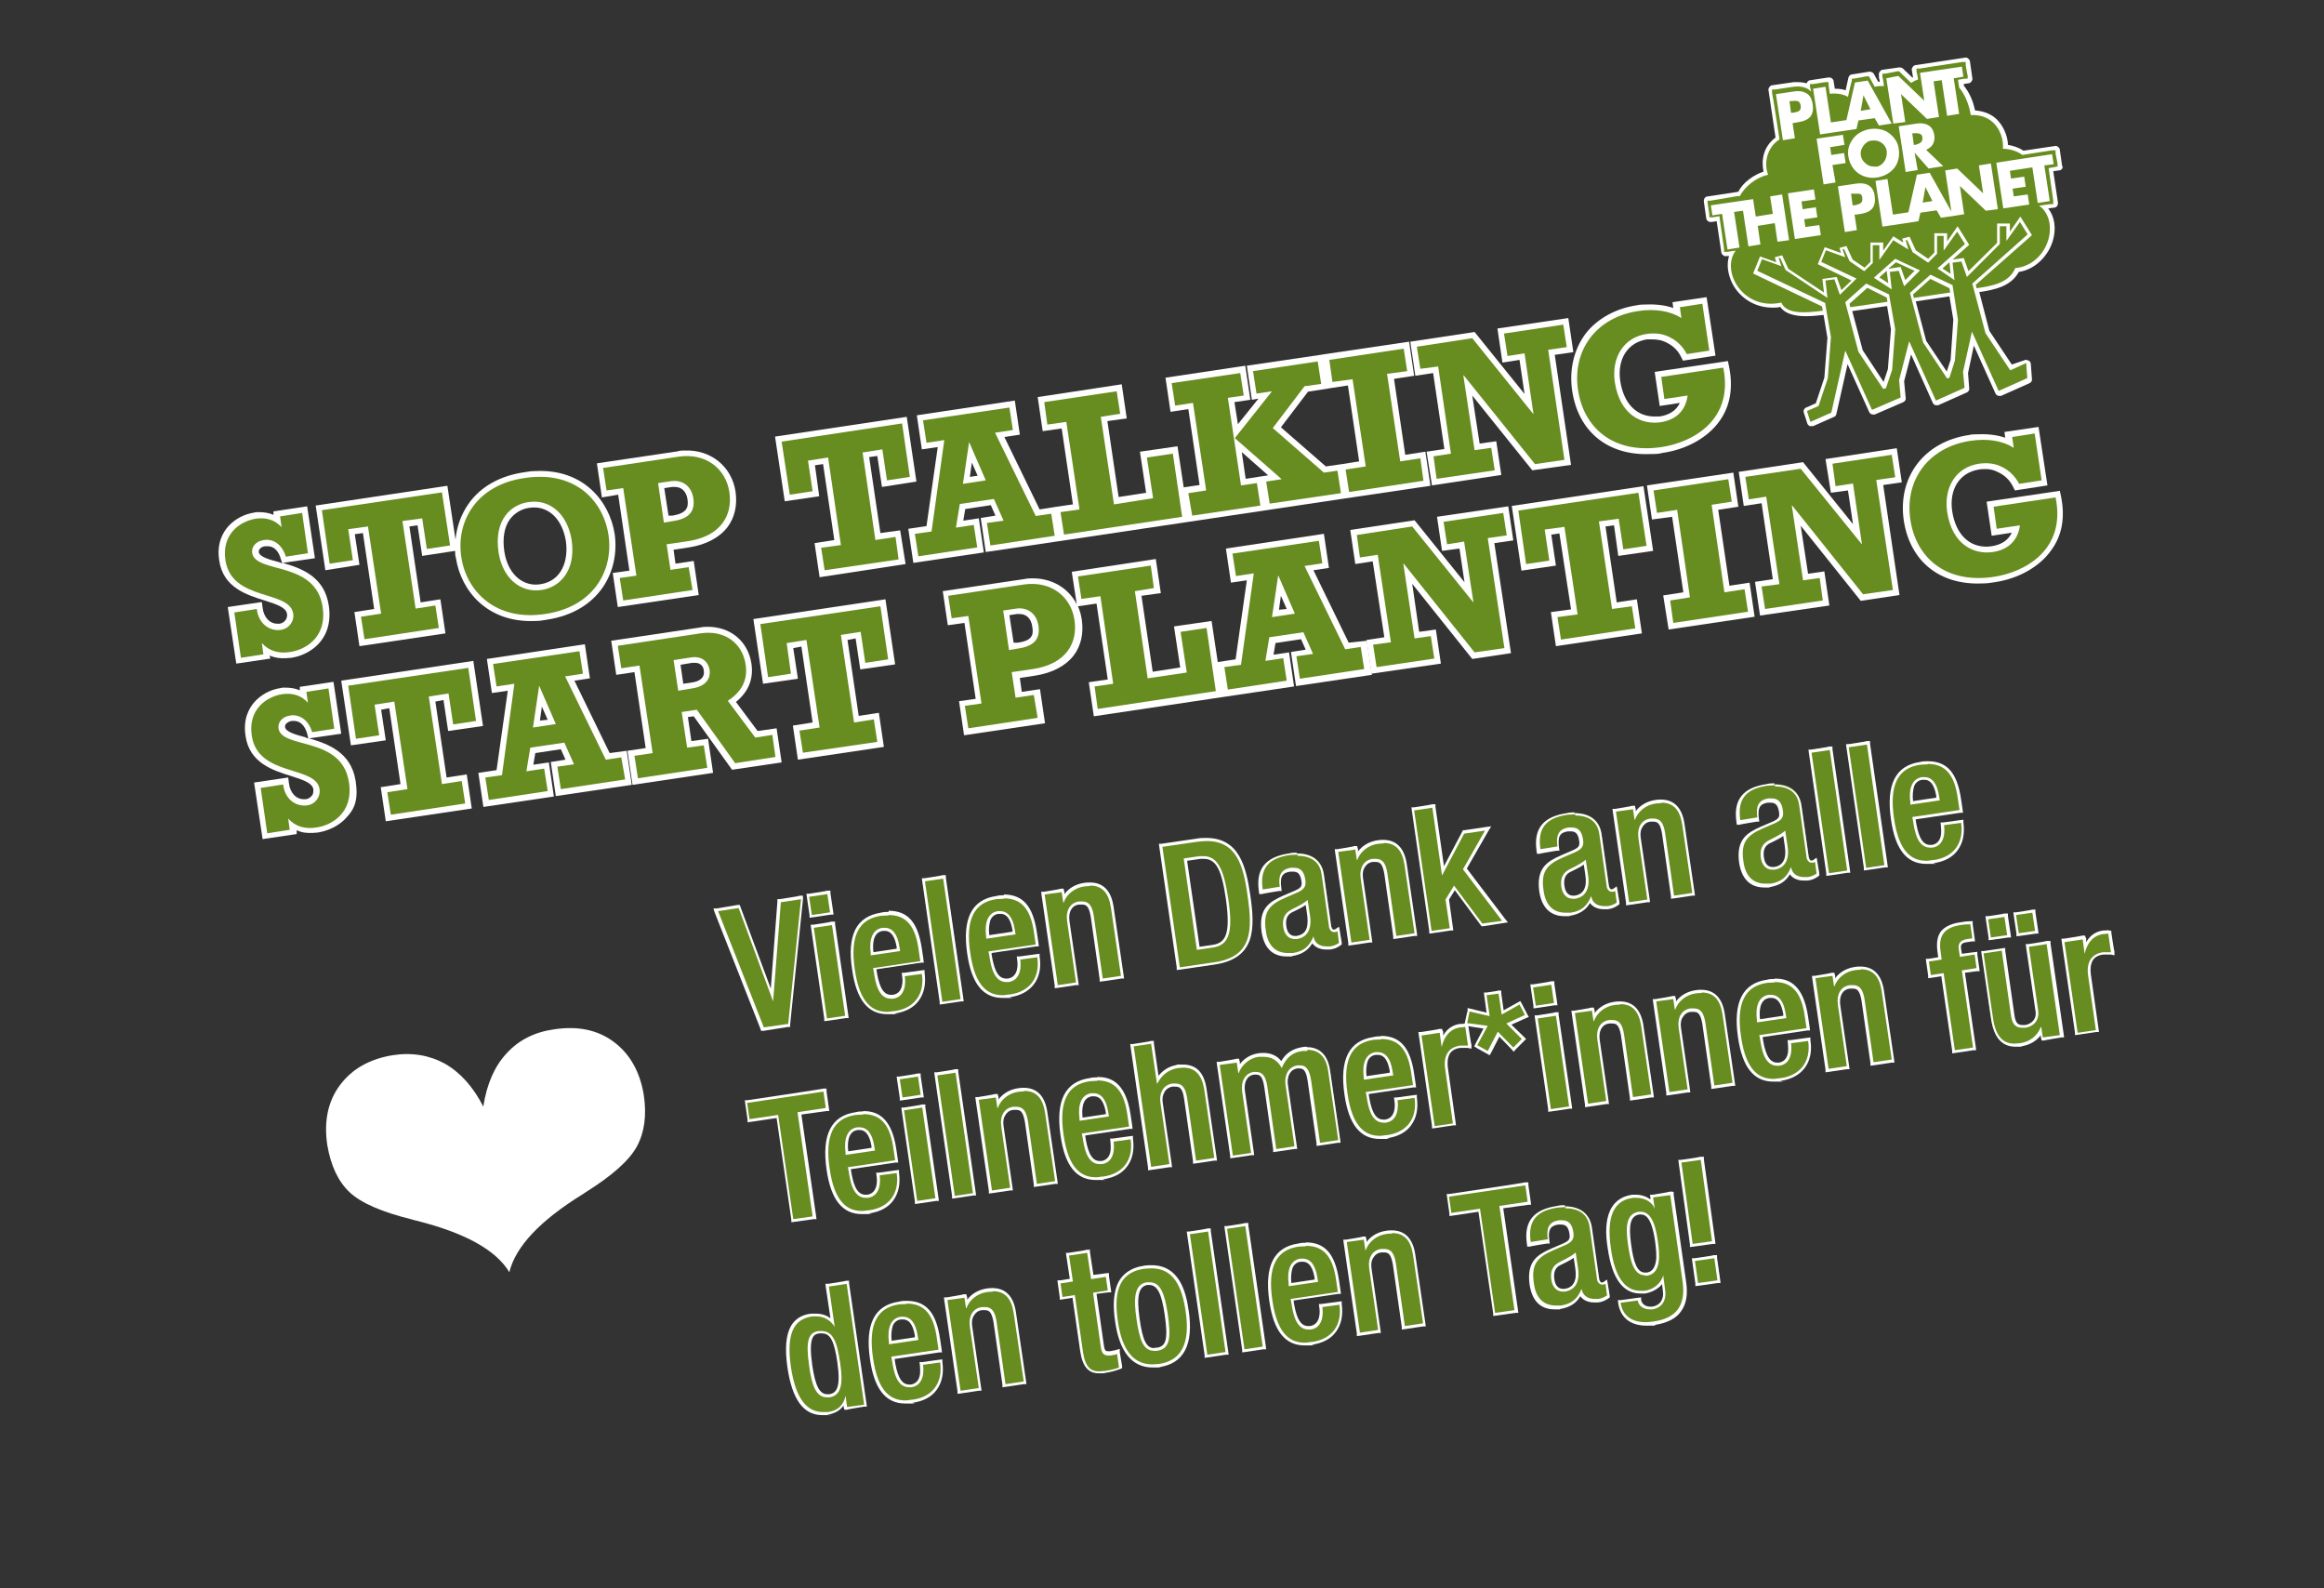 <?xml version="1.0" encoding="UTF-8"?>
<svg id="Ebene_1" xmlns="http://www.w3.org/2000/svg" version="1.1" viewBox="0 0 600 410">
  <rect x="0" y="0" width="600" height="410" fill="#333333" stroke="none"/>
  <!-- Generator: Adobe Illustrator 29.1.0, SVG Export Plug-In . SVG Version: 2.1.0 Build 142)  -->
  <defs>
    <style>
      .st0 {
        fill: #fff;
      }

      .st1 {
        fill: #678c1f;
      }

      .st2 {
        display: none;
      }

      .st3 {
        fill: #678c1f;
      }
    </style>
  </defs>
  <g id="Ebene_2">
    <g>
      <path class="st0" d="M532.4,42.9l-.6-4.2c0-.3-.2-.6-.5-.8-.2-.2-.5-.3-.8-.2h0l-8.1,1.2c-1.3-.9-2.8-1.3-4-1.5,0-1.2-.5-4-2.6-6.3-1.5-1.6-3.5-2.4-5.9-2.6-.5-2.5-1.5-4.7-2.9-6.4v-.4c-.1,0,1.2-.2,1.2-.2.3,0,.6-.2.8-.5.2-.3.3-.6.2-.9l-.6-4.2c0-.3-.2-.6-.5-.8-.2-.2-.5-.3-.8-.2h-.1l-12.6,1.9c-.3,0-.6.2-.8.5-.2.3-.3.6-.2.9l.3,1.8h-.2l-2.4-2.3c-.2-.2-.6-.3-.9-.3h-.1l-4.2.6c-.3,0-.6.2-.8.5-.2.3-.3.6-.2.9v.8c.1,0,.2.9.2.9h-.4l-1.1-2c-.2-.4-.7-.6-1.1-.6h-.1l-4.4.7c-.5,0-.9.4-1,.9l-.7,3.2c-.8-.3-1.8-.4-2.8-.4l-.3-1.9c0-.3-.2-.6-.5-.8-.2-.2-.5-.2-.8-.2h-.1l-4.6.7c-.5,0-.8.4-1,.8-.7-.2-1.5-.3-2.3-.3h-1l-5.5.8c-.3,0-.6.2-.8.5-.2.3-.3.6-.2.9l1.8,12.1c-3.2,2.4-3.7,5.8-3.1,8.8-2.4.8-5.3,2.7-6.5,5.2l-7.9,1.2c-.7,0-1.1.7-1,1.4l.6,4.2c0,.3.2.6.5.8.2.2.5.2.8.2h.1l1.3-.2,1.2,8c0,.3.2.6.5.8.2.2.5.3.8.2h.7c-.7,2.2-.3,4.8.9,7.2,2.1,3.9,6.2,6.3,10.8,6.1.5,0,1,0,1.5-.2,1.6,2.3,5.1,2.5,7.5,2.4,1.1,0,2.2-.2,3.7-.3l1,5.9-.8,10.3-2.2,6.6-2.5,1.1c-.5.2-.8.8-.6,1.3l.9,2.8c.1.3.3.5.6.7.2,0,.3,0,.5,0s.3,0,.4,0l5.4-2.4c.3,0,.5-.4.6-.7l2.9-12.9,5.6,12.4c.2.4.6.6,1,.6s.3,0,.4,0l7.4-3.2c.4-.2.7-.6.6-1.1l-.4-4.3,1.8-6.9,5.6,12.5c.2.4.6.7,1,.6.1,0,.3,0,.4,0l7.4-3.3c.4-.2.7-.6.6-1.1l-.3-3.9,1.5-7.1,5.6,12.4c.2.4.6.6,1,.6s.3,0,.4,0l7.4-3.3c.4-.2.7-.6.6-1.1l-.3-3.9c0-.3-.2-.6-.5-.8-.2,0-.4-.2-.6-.2s-.2,0-.3,0l-3.5,1.2-5.8-8.7-2.6-10c4-.6,8.2-1.5,10.2-5.2,4.6-.7,7.8-4.6,8.8-8.1.9-3.1.5-6.1-1.2-8.3l1.5-.2c.7,0,1.1-.7,1-1.4l-1.2-8,1.3-.2c.8,0,1.2-.5,1.1-1.1M487.4,95.3l-1.1,3.3-5.4-8.2-2.7-10.1,9-1.3,1,6s-.8,10.3-.8,10.3ZM503.6,92.9l-1,3-5.3-7.9-2.7-10.2,8.7-1.3,1,6-.7,10.4Z"/>
      <path class="st0" d="M69.6,169.2c1.3.6,2.7.8,4.3.7.4,0,.9-.1,1.3-.1,4.2-.6,11-4.2,9.7-13.4-1.1-7.6-7.1-9.7-11.9-11.1l8.3-1.2-2-13.4-8.7,1.3v.9c-1.1-.5-2.4-.7-3.8-.7s-.8.1-1.1.1c-2.7.4-5.1,1.7-6.8,3.6-1.4,1.6-3,4.4-2.3,8.8,1,7,7.2,8.9,11.7,10.3,3.5,1.1,5.6,1.9,5.8,3.5.2,1.2-.7,2.3-1.9,2.5h-.4c-2.1.1-3.7-1.6-4-4.1l-.2-1.5-8.8,1.3,2.2,14.6,8.8-1.3-.2-.8h0ZM72,145.1c-2.7-.7-5-1.4-5.2-2.6,0-.9.8-1.4,1.7-1.5h.4c1.7-.1,3,1.1,3.6,3.3l.4,1.2c-.4-.3-.6-.3-.9-.4"/>
      <path class="st0" d="M79.8,190.6l8.3-1.2-2-13.4-8.7,1.3v.9c-1.1-.5-2.4-.7-3.8-.7s-.8.1-1.1.1c-2.7.4-5.1,1.7-6.8,3.6-1.4,1.6-3,4.4-2.3,8.8,1,7,7.2,8.9,11.7,10.3,3.5,1.1,5.6,1.9,5.8,3.5,0,.6,0,1.2-.4,1.6-.4.5-.9.8-1.5.9h-.4c-2.1.1-3.7-1.6-4-4.1l-.2-1.5-8.8,1.3,2.2,14.6,8.8-1.3v-1c1.2.6,2.6.8,4.2.7.4,0,.9-.1,1.3-.1,1.2-.2,4.4-.9,6.9-3.4s3.6-4.8,2.8-10c-1.2-7.4-7.2-9.5-12-10.9M78.8,190.3c-2.7-.7-5-1.4-5.2-2.6,0-.3,0-.6.3-.9s.8-.6,1.4-.7h.4c1.7-.1,3,1.1,3.6,3.3l.3,1.2c-.3,0-.6-.2-.8-.3"/>
      <polygon class="st0" points="115.3 200.7 112.4 181.1 114.5 180.7 115.7 188.7 124.7 187.4 122.2 170.6 88.1 175.7 90.6 192.4 99.6 191.1 98.4 183.2 100.5 182.8 103.4 202.4 98.3 203.2 99.6 212 121.8 208.7 120.5 199.9 115.3 200.7"/>
      <path class="st0" d="M157.4,194.4l-9.1-18.7,4-.6-1.3-8.8-25.3,3.8,1.3,8.8,4.1-.6-2.9,20.5-4.7.7,1.3,8.8,18.2-2.7-1.3-8.8-4,.6.5-3,6.6-1,1.2,2.7-3.8.6,1.3,8.8,19.6-2.9-1.3-8.8-4.4.6h0ZM139.4,186l.5-3.6,1.5,3.4-2,.2h0Z"/>
      <path class="st0" d="M195.6,188.7l-5.6-7.5c3.2-2.6,4.6-5.9,4-9.9-.9-5.9-5.6-9.7-11.8-9.5-.5,0-1.1.1-1.6.2l-22.8,3.4,1.3,8.8,4.7-.7,2.9,19.6-4.7.7,1.3,8.8,20.8-3.1-1.3-8.8-4.3.6-.9-6.2,1.5-.2,9.9,13.8,12.8-1.9-1.3-8.8-4.9.7h0ZM178.5,176.2l-2.1.3-.7-4.9,3-.5h.5c2.1-.1,2.5,1.5,2.5,2,.3,1.7-.9,2.8-3.2,3.1"/>
      <polygon class="st0" points="222.1 172.8 231.1 171.5 228.6 154.7 194.5 159.8 197 176.5 206 175.2 204.8 167.3 206.9 166.9 209.8 186.5 204.7 187.3 206 196.1 228.2 192.8 226.9 184 221.7 184.8 218.8 165.2 220.9 164.8 222.1 172.8"/>
      <path class="st0" d="M348.2,165.9l-9.1-18.7,4-.6-1.3-8.8-25.3,3.8,1.3,8.8,4.1-.6-2.9,20.4-4.6.7-1.6-10.6-9.7,1.4,1.6,10.6-7.1,1.1-2.9-19.6,5-.7-1.3-8.8-21.7,3.3,1.3,8.4c-2.2-4.3-6.6-6.9-12-6.7-.6,0-1.2.1-1.7.2l-20.9,3.1,1.3,8.8,4.3-.6,2.9,19.6-4.3.6,1.3,8.8,20.9-3.1-1.3-8.8-4.7.7-.5-3.6,4-.6c4.4-.7,7.8-2.5,9.9-5.2,1.9-2.5,2.6-5.7,2.1-9.2-.2-1.3-.5-2.4-1-3.5l4.8-.7,2.9,19.6-4.9.7,1.3,8.8,33.5-5h0l18.2-2.7-1.3-8.8-4,.6.5-3,6.6-1,1.2,2.7-3.8.6,1.3,8.8,19.6-2.9-1.3-8.8-4.7.5ZM262.7,165.9h-1c0,.1-1.1-7.1-1.1-7.1l1.9-.3h.5c1.9-.1,3.2,1.1,3.5,3.2.4,2.2,0,3.7-3.8,4.2M330.2,157.4l.5-3.6,1.5,3.4-2,.2h0Z"/>
      <polygon class="st0" points="389.4 130.7 371 133.4 372.3 142.2 376.8 141.6 378.1 150.3 365.2 134.3 348.6 136.8 349.9 145.6 354.4 144.9 357.4 164.5 352.8 165.2 354.1 173.9 372 171.3 370.7 162.5 366.4 163.1 364.6 150.7 380.1 170.1 390.1 168.6 385.8 140.2 390.7 139.5 389.4 130.7"/>
      <polygon class="st0" points="417.8 143.5 426.8 142.2 424.3 125.5 390.3 130.6 392.8 147.3 401.7 146 400.5 138 402.6 137.7 405.6 157.3 400.4 158 401.7 166.8 423.9 163.5 422.6 154.7 417.4 155.5 414.5 135.9 416.7 135.6 417.8 143.5"/>
      <polygon class="st0" points="446.5 151.2 443.6 131.6 448.8 130.8 447.5 122 425.2 125.3 426.5 134.1 431.7 133.4 434.6 152.9 429.4 153.7 430.8 162.5 453 159.2 451.7 150.4 446.5 151.2"/>
      <polygon class="st0" points="489.7 115.7 471.3 118.5 472.7 127.2 477.1 126.6 478.4 135.3 465.5 119.3 448.9 121.8 450.2 130.6 454.8 129.9 457.7 149.5 453.1 150.2 454.4 158.9 472.3 156.3 471 147.5 466.8 148.1 464.9 135.7 480.4 155.1 490.4 153.6 486.2 125.2 491 124.5 489.7 115.7"/>
      <path class="st0" d="M532.1,128.1l-.3-1.4-18.9,2.8,1.3,8.8,5.2-.8c-.9,1.9-2.6,3.1-5.2,3.5-.3,0-.6.1-1,.1-4.8.2-8.3-3.2-9.2-9.2-.8-5.6,1.9-9.9,6.9-10.7.4-.1.8-.1,1.2-.1,1.5-.1,2.7.2,4,.9,1.6.8,2.8,2,3.6,3.6l.5,1,8.4-1.3-2.3-15.1-8.8,1.3.2,1.5c-2-.7-4.4-1-6.9-.9-.8,0-1.7,0-2.5.2-11.5,1.7-18.4,10.8-16.8,22,1.6,10.6,9.3,16.8,20.3,16.3,1,0,2-.1,3.1-.3,6.2-.9,11.7-4,14.7-8.3,2.8-3.8,3.6-8.5,2.5-13.9"/>
      <path class="st0" d="M92.8,145.8l-1.2-7.9,2.1-.3,2.9,19.6-5.1.8,1.3,8.8,22.2-3.3-1.3-8.8-5.1.8-2.9-19.6,2.1-.3,1.2,7.9,8.5-1.3c0,.6,0,1.2.2,1.8,1.3,8.5,8.1,16.8,20.4,16.3,1,0,1.9-.1,2.9-.3,14.1-2.1,19-12.9,17.7-22.1-1.3-8.5-8.1-16.9-20.4-16.3-1,0-1.9.1-2.9.3-6.3.9-11.3,3.7-14.4,8.1-1.9,2.7-3.1,5.9-3.4,9.3l-2.1-13.9-34,5.1,2.5,16.7,8.8-1.4h0ZM131.6,134.1c1.2-1.6,2.9-2.7,5-3,.3,0,.6-.1.9-.1,4.4-.2,7.7,3.2,8.6,8.7.7,4.9-1,10.2-6.5,11.1-.3,0-.6.1-.9.1-4.3.2-7.7-3.2-8.5-8.6-.5-3.4,0-6.2,1.4-8.2"/>
      <path class="st0" d="M159.6,127.7l2.9,19.6-4.3.6,1.3,8.8,20.9-3.1-1.3-8.8-4.7.7-.5-3.6,4-.6c4.4-.7,7.8-2.5,9.9-5.2,1.9-2.5,2.6-5.7,2.1-9.2-1-6.5-6.4-10.9-13.2-10.6-.6,0-1.2,0-1.7.2l-20.9,3.1,1.3,8.8,4.2-.7ZM173.5,125.7h.5c1.9-.1,3.2,1.1,3.5,3.2.3,2.1-.2,3.6-3.9,4.2h-1c0,.1-1.1-7.1-1.1-7.1l2-.3h0Z"/>
      <polygon class="st0" points="227.3 137.6 224.4 118 226.5 117.7 227.7 125.7 236.6 124.3 234.1 107.6 200.1 112.7 202.6 129.4 211.5 128.1 210.4 120.1 212.5 119.8 215.4 139.4 210.3 140.2 211.6 149 233.8 145.6 232.4 136.9 227.3 137.6"/>
      <path class="st0" d="M252.7,133.8l-4,.6.5-3,6.6-1,1.2,2.7-3.8.6,1.3,8.8,18.9-2.8h0l33.5-5,40.1-6,22.3-3.3-1.3-8.8-5.2.8-2.9-19.6,5.2-.8-1.3-8.8-22.3,3.3,1.3,8.8,5.2-.8,2.9,19.6-4.4.7-4.2.6-11.6-10.1,7-9.2,5.2-.8-1.3-8.8-19.7,2.9,1.3,8.8,1.7-.3-5.3,6.6-.9-5.7,4.1-.6-1.3-8.8-20.6,3.1,1.3,8.8,4.6-.7,2.9,19.6-4.1.6-1.6-10.6-9.7,1.4,1.6,10.6-7.1,1.1-2.9-19.6,5-.7-1.3-8.8-21.7,3.3,1.3,8.8,4.9-.7,2.9,19.6-4.2.6-4.4.7-9.1-18.7,4-.6-1.3-8.8-25.3,3.8,1.3,8.8,4.1-.6-2.9,20.4-4.7.7,1.3,8.8,18.2-2.7-1.3-8.8h0ZM327.4,122.7l-5.8.9-1-6.9,6.8,6ZM250.9,119.4l1.5,3.4-2,.3.5-3.7Z"/>
      <polygon class="st0" points="370 96.3 372.9 115.9 368.3 116.6 369.7 125.3 387.6 122.6 386.3 113.9 382 114.5 380.1 102.1 395.6 121.4 405.6 120 401.4 91.6 406.2 90.9 404.9 82.1 386.6 84.8 387.9 93.6 392.3 92.9 393.6 101.7 380.7 85.7 364.1 88.2 365.4 97 370 96.3"/>
      <path class="st0" d="M405.9,100.9c1.6,10.6,9.3,16.8,20.3,16.3,1,0,2,0,3.1-.3,6.2-.9,11.7-4,14.7-8.3,2.7-3.8,3.5-8.5,2.4-14l-.3-1.4-18.9,2.8,1.3,8.8,5.2-.8c-.9,1.9-2.6,3.1-5.2,3.5-.3,0-.6,0-1,0-4.8.2-8.3-3.2-9.2-9.2-.8-5.6,1.9-9.9,6.9-10.7.4,0,.8,0,1.2,0,1.5,0,2.7.2,4,.9,1.6.8,2.8,2,3.6,3.6l.5,1,8.4-1.3-2.3-15.1-8.8,1.3.2,1.5c-2-.7-4.4-1-6.9-.9-.8,0-1.7,0-2.5.2-5.5.8-10.3,3.5-13.3,7.4-3,4.1-4.2,9.3-3.4,14.7"/>
      <path class="st3" d="M519,95.6l-6.4-9.6-3.4-12.8,14.3-12.7-2-3.2-3.5,4.9v-3.8h-1.7v4.6l-8.5,8.5-1.4-4-2.3.3.5,4.5-4.4-3,7.1-6.3-2-3.2-3.5,4.9v-3.8h-1.7v4.6l-2.3,2.3-4-2.7-1.4-3.1h-.4c0,0,.7,2.4.7,2.4l-3.9-2.4-3.6,5.1v-3.8h-1.7v4.6l-2.2,2.1-3.8-2.6-1.4-3.1h-.4c0,0,.7,2.1.7,2.1l-5-1.8-1.2,3,9.1,4.3-4.3,4.2-1.4-4-2.3.3.5,4.5-10.8-7.2-1.4-3.1h-.4c0,0,.7,2.1.7,2.1l-5-1.8-1.2,3,17.5,8.3,1.5,8.8-.8,10.6-2.4,7.2-3,1.3.9,2.8,5.4-2.4,3.6-16,6.9,15.3,7.4-3.2-.4-4.5,2.6-10,6.9,15.3,7.4-3.3-.4-4.1h0c0,0,2.3-10.4,2.3-10.4l6.9,15.3,7.4-3.3-.3-3.9-4.1,1.9h0ZM489.3,85l-.8,10.5-1.6,4.7-.7.2-6.4-9.6-3.4-12.8,5.4-4.8,5.9,2.8,1.6,9h0ZM491.6,73.9l-1.4-4-2.3.3.5,4.5-4.6-3,5.5-4.9,6.4,3-4.1,4.1ZM505.5,82.6l-.8,10.5h0l-1.4,4.4-.6.2-6.2-9.3h0c0,0-3.4-12.8-3.4-12.8l5.3-4.7,5.7,2.7,1.4,9h0ZM503.6,70.7l-.3-3-1.8,1.6,2.1,1.4h0ZM485.2,71.6l2.3,1.5-.4-3.2-1.9,1.7ZM489.5,67.7l-2,1.7,3.2-.5,1.2,3.4,2.4-2.4-4.8-2.2h0ZM482.1,74.3l-4.6,4.1.2.9,9.6-1.4-.2-1.1-5-2.5ZM498.4,72l-4.5,4,.2.9,9.4-1.4-.2-1.1-4.9-2.4ZM487.1,38.9c-.3-1.7-2-2.9-3.8-2.6-.9,0-1.7.6-2.2,1.3s-.8,1.5-.7,2.3c.1,1,.6,1.8,1.4,2.4.6.5,1.3.7,2.1.7h.8c1.6-.5,2.6-2.1,2.4-4M481.1,24.6l-.7,4,2.5-.4-1.8-3.6ZM462.9,29.1c1.1-.2,2.2-.3,2-1.8s-1.2-1.3-2.4-1.2h-.5l.4,3h.5ZM480,50c-.4,0-1,0-1.6,0h-.5c0,0,.4,3,.4,3h.5c1.1-.3,2.2-.4,2-1.9,0-.6-.3-1-.8-1.1M531.2,43v-.8l-.5-2.6v-.8h-.9l-7.7,1.2c-1.2-1-3.4-1.6-5-1.6.3-3.2-1.7-9-8.3-8.7-.4-2.5-1.4-5.2-3-7.1l-.3-2,1.7-.3h.8v-.9c-.1,0-.5-2.6-.5-2.6v-.8h-.9l-7.9,1.2-3.1.5h-.8v.9c.1,0,.4,1.9.4,1.9-.6.2-1.2.5-1.8.9l-2.8-2.7-.3-.3h-.4l-3.1.6h-.8v.9c.1,0,.4,2.3.4,2.3-.8,0-1.6,0-2.4.2l-1.2-2.2-.3-.5h-.6l-3.3.6h-.5v.6c-.1,0-1,4.1-1,4.1-1.2-.7-2.9-1-4.7-.8l-.3-2.2v-.8h-.9l-3.1.5h-.8v.9c.1,0,.3,1.1.3,1.1-.2-.3-.5-.5-.8-.7-1-.6-2.3-.8-3.8-.6l-4.7.7h-.8v.9c.1,0,1.9,11.8,1.9,11.8v.2c-3.2,2-4.1,6.2-2.9,9.1-2.8.6-5.9,2.8-7.3,5.5h-.5c0,0-7.1,1.2-7.1,1.2h-.8c0,0,.1.9.1.9l.4,2.6v.8c.1,0,.9,0,.9,0l1.7-.3,1.2,8.4v.8c.1,0,.9,0,.9,0l2.1-.3c-3.9,5.3,1.9,15.6,11.8,13.4,1.2,2.9,5.6,2.8,10.7,2.1l-.2-1.1-17.8-8.5,1.8-4.4,4.2,1.5-.4-1.3,1.9-.5,1.6,3.5,9.2,6.1-.4-3.5,3.7-.5,1.2,3.4,2.6-2.5-8.7-4.2,1.8-4.4,4.2,1.5-.4-1.3,1.8-.5,1.6,3.5,3.1,2.1,1.5-1.5v-5h3.3v2.1l2.6-3.7,2.6,1.6-.3-1,1.9-.5,1.6,3.5,3.2,2.2,1.6-1.6v-5h3.3v2.1l2.7-3.9,3,4.8-4.3,3.8,2.9-.4,1.2,3.4,7.4-7.3v-5h3.3v2.1l2.7-3.9,3,4.8-14.5,12.8.2.9c4.2-.6,8.4-1.4,10-5.2,7.8-.7,11.4-10.5,7.1-15.3-.7-.7-1-.8-1-.8l2.9-.4h.8v-.9l-1.2-8.4,1.7-.3.7-.2v.3ZM490.1,19.6l6.7,6.4-1.1-7.2,10.8-1.6.4,2.6-2.5.4,1.4,9.2-3.1.5-1.4-9.2-2.1.3,1.4,9.2-3.1.5-6.7-6.4,1.1,7.2-3.1.4-1.8-11.7,3.1-.6h0ZM495.1,43.9l-3.1.5-1.8-11.8,4.6-.7c1.2-.2,2.3,0,3,.4.9.5,1.4,1.4,1.6,2.6.2,1.5-.3,2.8-1.6,3.5l-.5.3,4.4,4.2-3.8.6-3.6-4.1.8,4.5ZM471.3,22.4l1.4,9.2,4-.6,2.2-9.7,3.3-.5,6.2,11.1-3.3.5-1.1-1.9-4.2.6-.5,2.2-9.4,1.4-1.8-11.8,3.2-.5h0ZM458.5,24.3l4.7-.7c1.3-.2,2.4,0,3.2.5.9.5,1.4,1.5,1.6,2.8.2,1.4,0,2.4-.6,3.2-.6.7-1.6,1.2-2.9,1.4l-1.7.3.6,3.9-3.1.5-1.8-11.9h0ZM458.9,62.4l-.7-4.8-4.4.7.7,4.8-3.1.5-1.4-9.2-2.3.3,1.4,9.2-3.1.5-1.4-9.2-2.5.4-.4-2.6,10.9-1.6.7,4.5,4.4-.7-.7-4.5,3.1-.5,1.8,11.8-3,.4h0ZM463.4,61.7l-1.8-11.8,6.7-1,.4,2.6-3.6.5.3,2,3.4-.5.4,2.6-3.4.5.3,2,3.6-.5.4,2.6-6.7,1h0ZM473.9,47.1l-3.1.5-1.8-11.8,6.8-1,.4,2.6-3.7.6.3,2,3.3-.5.4,2.6-3.4.5.8,4.5h0ZM483.4,53.8c-.6.7-1.6,1.2-2.9,1.4l-1.3.2h-.4c0,0,.6,4,.6,4l-3.1.5-1.8-11.8,4.7-.7c2.8-.4,4.5.7,4.8,3.2.2,1.3,0,2.4-.6,3.2M477.2,40.4c-.3-1.7.2-3.3,1.3-4.7,1-1.3,2.6-2.1,4.3-2.4,1.7-.2,3.4,0,4.8,1s2.4,2.4,2.6,4.1c.3,1.8-.1,3.6-1.1,4.9s-2.6,2.2-4.4,2.5h0c-3.8.6-6.9-1.7-7.5-5.4M512.7,54.4l-6.7-6.4,1.1,7.3-3.1.5-2.9.4-1.1-1.9-4.2.6-.5,2.2-3.2.5h0l-6.1.9-1.8-11.8,3.1-.5,1.4,9.2,4-.6,2.2-9.7,3.3-.5,5.6,10-1.6-10.6,3.1-.5,6.7,6.4-1.1-7.2,3.1-.5,1.8,11.8-3.1.4ZM527.8,42.7l1.4,9.2-3.1.5-1.4-9.2-5.8.9.3,2,3.4-.5.4,2.6-3.4.5.3,2,3.6-.5.4,2.6-6.7,1-1.8-11.8,6.5-1,7.9-1.2.4,2.6-2.4.3h0ZM496.4,52.3l2.5-.4-1.8-3.6-.7,4ZM494.1,34.4h-.4l.4,3h.4c.9-.3,2-.6,1.8-1.9,0-.9-.8-1.2-2.2-1.1"/>
      <path class="st3" d="M60.5,158.1l5.8-.9c.4,3.7,3.2,5.8,6.2,5.4,2.1-.3,3.5-2.2,3.2-4.2-.9-6.2-15.9-3.1-17.5-13.8-1-6.6,3.6-10,7.8-10.7,2.7-.4,5,.3,6.7,2.2h0l-.4-2.8,5.7-.9,1.5,10.4-5.7.9c-.9-3-3.1-4.7-5.7-4.3-2,.3-3.2,1.7-3,3.3.8,5.5,16.4,1.9,18.2,14,1.2,8.1-4.8,11.1-8.4,11.6-3,.5-5.5-.3-7.3-2.3h0l.4,2.9-5.8.9-1.7-11.7h0Z"/>
      <polygon class="st3" points="116.2 140.8 110.2 141.7 109 133.8 103.9 134.5 107.3 157.1 112.4 156.3 113.3 162.1 94.1 165 93.2 159.2 98.4 158.4 95 135.9 89.9 136.6 91.1 144.6 85.1 145.5 83.1 131.7 114.1 127.1 116.2 140.8"/>
      <path class="st3" d="M157.1,138.1c1.3,8.8-3.5,18.5-16.4,20.4-12.8,1.9-20.3-5.9-21.6-14.7-1.4-9.1,3.8-18.6,16.3-20.4,12.8-2,20.3,5.6,21.7,14.7M128.7,142.5c1,6.6,5.5,10.6,11.1,9.8,4.7-.7,8.9-4.9,7.8-12.8-1.1-7-5.8-10.7-11.1-9.9-4.6.6-9,4.6-7.8,12.9"/>
      <path class="st3" d="M178.8,152.3l-17.9,2.7-.9-5.8,4.3-.6-3.4-22.6-4.3.6-.9-5.8,19.4-2.9c7.1-1.1,12.3,3.1,13.2,9.1.9,5.9-2.1,11.4-10.7,12.7l-5.5.8,1,6.6,4.7-.7,1,5.9h0ZM173.8,134.5c4.1-.6,5.7-2.5,5.2-5.9-.5-3.2-2.9-4.8-5.7-4.4l-3.4.5,1.5,10.2,2.4-.4h0Z"/>
      <polygon class="st3" points="234.9 123.1 229 124 227.8 116 222.7 116.8 226 139.4 231.2 138.6 232 144.4 212.9 147.2 212 141.4 217.1 140.7 213.8 118.1 208.6 118.9 209.8 126.8 203.9 127.7 201.8 114 232.9 109.3 234.9 123.1"/>
      <path class="st3" d="M272.3,138.3l-16.6,2.5-.9-5.8,4.3-.6-2.5-5.6-8.8,1.3-1,6.1,4.6-.7.9,5.8-15.2,2.3-.9-5.8,4.3-.6,3.3-23.6-4.6.7-.9-5.8,22.3-3.3.9,5.8-4.6.7,10.5,21.5,4-.6.9,5.7h0ZM250.2,114.1h0l-1.6,10.8,5.9-.9-4.3-9.9h0Z"/>
      <polygon class="st3" points="273.8 132.2 278.7 131.5 275.3 108.9 270.4 109.6 269.6 103.8 288.3 101 289.2 106.8 284.2 107.6 287.6 130.2 297.7 128.6 296.1 118.1 302.8 117.1 305.2 133.4 274.7 138 273.8 132.2"/>
      <path class="st3" d="M306.8,127.3l4.6-.7-3.4-22.6-4.6.7-.9-5.8,17.7-2.6.9,5.8-4.1.6,3.4,22.6,4.1-.6.9,5.8-17.6,2.6-1-5.8ZM326.9,124.3l4-.6-12.1-10.6,9.6-12.1-4,.6-.9-5.8,16.7-2.5.9,5.8-4.3.6-8.2,10.8,13.2,11.5,3.5-.5.9,5.8-18.4,2.7-.9-5.7h0Z"/>
      <polygon class="st3" points="347.4 121.2 352.6 120.4 349.2 97.9 344 98.6 343.2 92.9 362.4 90 363.3 95.8 358.1 96.5 361.5 119.1 366.7 118.3 367.5 124.1 348.3 127 347.4 121.2"/>
      <polygon class="st3" points="370.1 117.8 374.6 117.1 371.3 94.6 366.7 95.2 365.8 89.5 380.1 87.3 395.8 106.8 395.9 106.8 393.6 91.2 389.2 91.9 388.3 86.1 403.6 83.8 404.5 89.6 399.7 90.3 403.9 118.7 396.3 119.8 377.9 96.9 377.8 96.9 380.7 116.2 385 115.6 385.9 121.4 370.9 123.6 370.1 117.8"/>
      <path class="st3" d="M428.9,97.3l16-2.4c2.8,13.6-8,19.3-15.9,20.5-12.7,1.9-20.2-5.2-21.6-14.8-1.5-10.3,4.8-18.7,15.5-20.3,4.4-.7,8.4,0,11.2,1.8l-.4-2.8,5.8-.9,1.8,12.1-5.8.9c-1-1.9-2.5-3.4-4.3-4.3-1.9-1-3.9-1.2-6.1-.9-5.8.9-9.1,5.9-8.2,12.4,1.3,8.6,7,11.1,11.8,10.4,4-.6,6.5-3,7-6.9l-6,.9s-.8-5.7-.8-5.7Z"/>
      <path class="st3" d="M67.3,203.4l5.8-.9c.4,3.7,3.2,5.8,6.2,5.4,2.1-.3,3.5-2.2,3.2-4.2-.9-6.2-15.9-3.1-17.5-13.8-1-6.6,3.6-10,7.8-10.7,2.7-.4,5,.3,6.7,2.2h0l-.4-2.8,5.7-.9,1.5,10.4-5.7.9c-.9-3-3.1-4.7-5.7-4.3-2,.3-3.2,1.7-3,3.3.8,5.5,16.4,1.9,18.2,14,1.2,8.1-4.8,11.1-8.4,11.6-3,.5-5.5-.3-7.3-2.3h0l.4,2.9-5.8.9-1.7-11.7h0Z"/>
      <polygon class="st3" points="122.9 186.1 117 187 115.8 179 110.7 179.8 114.1 202.4 119.2 201.6 120.1 207.4 100.9 210.3 100 204.5 105.2 203.7 101.8 181.1 96.7 181.9 97.9 189.8 91.9 190.7 89.9 177 120.9 172.4 122.9 186.1"/>
      <path class="st3" d="M161.4,201.2l-16.6,2.5-.9-5.8,4.3-.6-2.5-5.6-8.8,1.3-1,6.1,4.6-.7.9,5.8-15.2,2.3-.9-5.8,4.3-.6,3.2-23.6-4.6.7-.9-5.8,22.3-3.3.9,5.8-4.6.7,10.5,21.5,4-.6,1,5.7h0ZM139.2,177h0l-1.6,10.8,5.9-.9-4.3-9.9h0Z"/>
      <path class="st3" d="M200.2,195.4l-10.4,1.6-9.9-13.8-3.9.6,1.4,9.2,4.3-.6.9,5.8-17.9,2.7-.9-5.8,4.7-.7-3.4-22.6-4.7.7-.9-5.8,21.3-3.2c6.6-1,10.9,2.8,11.7,8,.6,3.9-.9,7-4.6,9.4l7.1,9.5,4.4-.7.8,5.7h0ZM178.7,177.7c4-.6,4.8-3,4.5-4.8-.2-1.4-1.4-3.7-4.8-3.2l-4.5.7,1.2,7.9,3.6-.6h0Z"/>
      <polygon class="st3" points="229.3 170.2 223.4 171.1 222.2 163.1 217.1 163.9 220.5 186.5 225.6 185.7 226.5 191.5 207.3 194.3 206.4 188.6 211.6 187.8 208.2 165.2 203.1 166 204.2 173.9 198.3 174.8 196.3 161.1 227.3 156.5 229.3 170.2"/>
      <path class="st3" d="M267.9,185.3l-17.9,2.7-.9-5.8,4.3-.6-3.4-22.6-4.3.6-.9-5.8,19.4-2.9c7.1-1.1,12.3,3.1,13.2,9.1.9,5.9-2.1,11.4-10.7,12.7l-5.5.8,1,6.6,4.7-.7,1,5.9h0ZM262.9,167.4c4.1-.6,5.7-2.5,5.2-5.9-.5-3.2-2.9-4.8-5.7-4.4l-3.4.5,1.5,10.2,2.4-.4h0Z"/>
      <polygon class="st3" points="282.6 177.2 287.4 176.5 284.1 153.9 279.2 154.6 278.3 148.8 297.1 146 297.9 151.8 293 152.6 296.3 175.1 306.4 173.6 304.8 163.1 311.5 162.1 313.9 178.4 283.4 183 282.6 177.2"/>
      <path class="st3" d="M352.2,172.7l-16.6,2.5-.9-5.8,4.3-.6-2.5-5.6-8.8,1.3-1,6.1,4.6-.7.9,5.8-15.2,2.3-.9-5.8,4.3-.6,3.3-23.6-4.6.7-.9-5.8,22.3-3.3.9,5.8-4.6.7,10.5,21.5,4-.6.9,5.7h0ZM330,148.5h0l-1.6,10.8,5.9-.9-4.3-9.9h0Z"/>
      <polygon class="st3" points="354.5 166.4 359.1 165.8 355.7 143.2 351.1 143.9 350.3 138.1 364.6 135.9 380.3 155.4 380.4 155.4 378 139.8 373.6 140.5 372.7 134.7 388.1 132.4 389 138.2 384.1 138.9 388.4 167.3 380.7 168.4 362.4 145.5 362.3 145.5 365.2 164.8 369.4 164.2 370.3 170 355.4 172.2 354.5 166.4"/>
      <polygon class="st3" points="425.1 140.9 419.1 141.8 417.9 133.9 412.8 134.6 416.2 157.2 421.3 156.5 422.2 162.2 403 165.1 402.1 159.3 407.3 158.6 403.9 136 398.8 136.7 400 144.7 394 145.6 392 131.8 423 127.2 425.1 140.9"/>
      <polygon class="st3" points="431.2 155 436.3 154.2 433 131.6 427.8 132.4 426.9 126.6 446.2 123.7 447.1 129.5 441.9 130.3 445.2 152.9 450.4 152.1 451.3 157.9 432 160.8 431.2 155"/>
      <polygon class="st3" points="454.8 151.4 459.4 150.8 456 128.2 451.5 128.9 450.6 123.1 464.9 121 480.6 140.4 480.7 140.4 478.4 124.8 473.9 125.5 473.1 119.7 488.4 117.4 489.3 123.2 484.4 123.9 488.7 152.3 481 153.4 462.7 130.5 462.6 130.5 465.5 149.8 469.8 149.2 470.6 155 455.7 157.2 454.8 151.4"/>
      <path class="st3" d="M514.7,130.8l16-2.4c2.8,13.6-8,19.3-15.9,20.5-12.7,1.9-20.2-5.2-21.6-14.8-1.5-10.3,4.8-18.7,15.5-20.3,4.4-.7,8.4,0,11.2,1.8l-.4-2.8,5.8-.9,1.8,12.1-5.8.9c-1-1.9-2.5-3.4-4.3-4.3-1.9-1-3.9-1.2-6.1-.9-5.8.9-9.1,5.9-8.2,12.4,1.3,8.6,7,11.1,11.8,10.4,4-.6,6.5-3,7-6.9l-6,.9-.8-5.7h0Z"/>
    </g>
    <g class="st2">
      <path class="st3" d="M90.5,248.3c1.3,8.9-7.4,10.7-8.4,17.5l10.8-1.6.5,3.6-15.6,2.3c-1.7-11.6,9.5-12.9,8.3-21.2-.3-2.2-1.5-3.9-3.9-3.5-3.3.5-3.3,3.6-2.9,6.1l-4.1.6c-.8-5.3,1-8.9,6.6-9.7,4.5-.7,7.9,1.2,8.6,6h0Z"/>
      <path class="st3" d="M108.3,245.3c.4,3-1.1,5.8-3.4,6.4h0c3.3,0,5.3,2.4,5.7,5.6.8,5.4-1.5,8.6-6.9,9.4-5.2.8-8-1.7-8.8-6.8l4.1-.6c.4,2.4,1.5,4.8,4.4,4.4,2.7-.4,3.4-2.7,3-5.4-.6-4.2-2.6-4.7-5.2-4.3l-1.5.2-.4-3,1.6-.2c2.8-.4,3.5-2.5,3.1-5.1-.3-2-1.4-3.7-3.6-3.4-2.7.4-3,2.9-2.7,5.2l-4.1.6c-.7-5,1.5-8,6.6-8.8,3.5-.5,7.4.7,8.1,5.8h0Z"/>
      <path class="st3" d="M119,259l.7,5-4.3.6-.7-5,4.3-.6Z"/>
      <path class="st3" d="M135.4,234.2l10.7,18.9h0l-2.9-20,4.1-.6,3.9,26.8-5.2.8-10.8-19.4h0l3,20.5-4.1.6-3.9-26.8,5.2-.8h0Z"/>
      <path class="st3" d="M168.3,246.5c.8,5.3.2,10.9-6,11.8s-8.3-4.3-9.1-9.6c-.8-5.3-.4-10.8,6-11.7,6.1-.9,8.2,3.5,9.1,9.5ZM161.8,255.2c3-.4,3.1-3.1,2.4-8.1-.7-5-1.8-7.6-4.7-7.2-2.9.4-2.9,3.9-2.3,8.1.7,5.1,1.6,7.6,4.6,7.1h0Z"/>
      <path class="st3" d="M172.3,235.6l5.9,15.4h0l.9-16.4,4.3-.6-2.4,21-4.7.7-8.4-19.4,4.4-.6h0Z"/>
      <path class="st3" d="M200.5,240l.3,2.3-10.6,1.5v.9c.5,2.4,1.2,6.4,4.5,5.9,3-.4,2.7-3.9,2.6-5l3.8-.6c.7,4.7-1.8,7.7-6,8.3-3.4.5-7.6,0-8.9-9.3-1.1-7.5.9-11.3,5.9-12,5.2-.8,7.6,1.8,8.4,7.8v.2ZM196.3,240.1v-1c-.6-3.1-1.9-4.4-4-4.1-2.2.3-3.1,2.5-2.6,5.7v.4l6.6-.9h0Z"/>
      <path class="st3" d="M216.5,231.8c1-2.4,2.5-3.5,4.7-3.8,3.3-.5,5.2,1.2,5.7,4.7l2.2,15.4-4.1.6-2-13.9c-.3-2.4-1.1-3.6-3-3.3-1.8.3-3,1.9-2.7,4.4l2,13.6-4.1.6-2-13.9c-.4-2.5-1.2-3.5-3-3.2-1.9.3-3,2-2.6,4.4l2,13.6-4.1.6-2.9-20.2,3.8-.6.3,2.4h.1c.7-1.9,2.5-3.3,4.4-3.6,2.2-.3,4,.2,5.1,2.4l.2-.2Z"/>
      <path class="st3" d="M233.2,220l1.3,9h0c.5-1.9,1.9-3.3,4.2-3.6,3.3-.5,6.5.7,7.8,9.5,1.1,7.4-.6,11.2-5,11.9-2.2.3-3.9-.5-4.9-2.4h0l.4,2.5-3.8.6-3.9-26.8,4.1-.6h-.2ZM239.9,243.6c2.7-.4,3-3.1,2.3-8-.8-5.5-1.9-7.2-4.3-6.9-3.2.5-3.2,3.5-2.5,8.1.7,4.5,1.7,7.1,4.5,6.7h0Z"/>
      <path class="st3" d="M263.4,230.8l.3,2.3-10.6,1.5v.9c.5,2.4,1.2,6.4,4.5,5.9,3-.4,2.7-3.9,2.6-5l3.8-.6c.7,4.7-1.8,7.7-6,8.3-3.4.5-7.6,0-8.9-9.3-1.1-7.5.9-11.3,5.9-12,5.2-.8,7.6,1.8,8.4,7.8v.2ZM259.3,230.9v-1c-.6-3.1-1.9-4.4-4-4.1-2.2.3-3.1,2.5-2.6,5.7v.4l6.6-.9h0Z"/>
      <path class="st3" d="M275.2,220.2l.6,4.1h-1.7c-2.6.4-3.8,2.2-3.4,5.1l1.8,12.1-4.1.6-2.9-20.2,4.1-.6.5,3.2h0c.6-2.6,2-4.1,4.2-4.4h1-.1Z"/>
      <path class="st3" d="M302,217.4c1.3,8.9-7.4,10.7-8.4,17.5l10.8-1.6.5,3.6-15.6,2.3c-1.7-11.6,9.5-12.9,8.3-21.2-.3-2.2-1.5-3.9-3.9-3.5-3.3.5-3.3,3.6-2.9,6.1l-4.1.6c-.8-5.3,1-8.9,6.6-9.7,4.5-.7,7.9,1.2,8.6,6h.1Z"/>
      <path class="st3" d="M321.5,221.2c1.4,9.7-.4,13.9-6,14.7s-8.5-2.7-9.9-12.4c-1.4-9.3.2-13.9,6-14.7s8.6,3.1,9.9,12.4ZM315.1,232.9c3-.4,3.2-3.6,2.1-11.1-1.2-8.1-2.5-10.4-5.2-10-2.8.4-3.3,3.1-2.1,11.1,1.1,7.7,2.3,10.4,5.2,10Z"/>
      <path class="st3" d="M338.7,212.1c1.3,8.9-7.4,10.7-8.4,17.5l10.8-1.6.5,3.6-15.6,2.3c-1.7-11.6,9.5-12.9,8.3-21.2-.3-2.2-1.5-3.9-3.9-3.5-3.3.5-3.3,3.6-2.9,6.1l-4.1.6c-.8-5.3,1-8.9,6.6-9.7,4.5-.7,7.9,1.2,8.6,6h.1Z"/>
      <path class="st3" d="M353,202.7l2.5,17.2,2.9-.4.5,3.4-2.9.4.9,6-4.1.6-.9-6-9.5,1.4-.5-3.7,6.7-18.3,4.4-.6h0ZM345.4,221.4l6.1-.9-1.6-11h0l-4.4,11.9h-.1Z"/>
      <path class="st3" d="M98.2,298.6c1.1,7.3,1,14.6-6.4,15.6-4.4.6-7.4-.8-8.1-5.4l4.3-.6c.3,1.8,1.4,3.3,3.4,3,4.2-.6,3.4-6.4,2.9-9.8h0c-.8,2.1-2.5,3.2-4.8,3.5-3.7.5-7-1.7-7.7-7-.8-5.5.6-10,6.7-10.9,6.6-1,8.7,3.8,9.9,11.6h-.1ZM90.1,301.6c3.2-.5,3.3-3.3,2.8-6.4-.4-2.8-1.8-5.4-4.5-5-2.3.3-3.2,2.7-2.7,6.2.4,2.4,1.3,5.7,4.4,5.2h0Z"/>
      <path class="st3" d="M105.1,292.1l.7,5-4.3.6-.7-5,4.3-.6ZM107.2,306.4l.7,5-4.3.6-.7-5,4.3-.6Z"/>
      <path class="st3" d="M125.3,295.5c1.4,9.7-.4,13.9-6,14.7-5.6.8-8.5-2.7-9.9-12.4-1.4-9.3.2-13.9,6-14.7,5.8-.8,8.6,3.1,10,12.4h0ZM118.9,307.3c3-.4,3.2-3.6,2.1-11.1-1.2-8.1-2.5-10.4-5.2-10-2.8.4-3.3,3.1-2.1,11.1,1.1,7.7,2.3,10.4,5.2,10Z"/>
      <path class="st3" d="M144,292.8c1.4,9.7-.4,13.9-6,14.7-5.6.8-8.5-2.7-9.9-12.4-1.4-9.3.2-13.9,6-14.7,5.8-.8,8.6,3.1,9.9,12.4ZM137.5,304.5c3-.4,3.2-3.6,2.1-11.1-1.2-8.1-2.5-10.4-5.2-10-2.8.4-3.3,3.1-2.1,11.1,1.1,7.7,2.3,10.4,5.2,10Z"/>
      <path class="st3" d="M171.8,289.1l.5,3.6-18.8,2.7-.5-3.6,18.8-2.7Z"/>
      <path class="st3" d="M189.9,272.3l3.9,26.6-4.3.6-2.8-19.3-5.5.8-.4-2.8h.6c4.7-.8,5.7-3.5,5.5-5.5l3.1-.5h-.1Z"/>
      <path class="st3" d="M210.8,269.7l.5,3.4c-3.8,6.9-5.6,16.8-5.1,23.9l-4.5.7c-.5-7.3,1.7-16.7,5.5-23.5l-11.7,1.7-.6-3.8,15.8-2.3h.1Z"/>
      <path class="st3" d="M218.3,275.6l.7,5-4.3.6-.7-5,4.3-.6ZM220.4,289.9l.7,5-4.3.6-.7-5,4.3-.6Z"/>
      <path class="st3" d="M238.5,279c1.4,9.7-.4,13.9-6,14.7-5.6.8-8.5-2.8-9.9-12.4-1.4-9.3.2-13.9,6-14.7,5.8-.8,8.6,3.1,10,12.4h-.1ZM232.1,290.8c3-.4,3.2-3.6,2.1-11.1-1.2-8.1-2.5-10.4-5.2-10-2.8.4-3.3,3.1-2.1,11.1,1.1,7.7,2.3,10.4,5.2,10Z"/>
      <path class="st3" d="M257.2,276.3c1.4,9.7-.4,13.9-6,14.7-5.6.8-8.5-2.8-9.9-12.4-1.4-9.3.2-13.9,6-14.7,5.8-.8,8.6,3.1,9.9,12.4ZM250.8,288c3-.4,3.2-3.6,2.1-11.1-1.2-8.1-2.5-10.4-5.2-10-2.8.4-3.3,3.1-2.1,11.1,1.1,7.7,2.3,10.4,5.2,10Z"/>
      <path class="st3" d="M272.2,260l2.8,19.2c.5,3.4,2,4.7,4.7,4.3,2.6-.4,3.7-2.1,3.2-5.5l-2.8-19.2,4.3-.6,2.8,18.9c.8,5.8-1.4,8.8-7,9.6-5.8.8-8.7-1.7-9.5-7.3l-2.8-18.9,4.3-.6h0Z"/>
      <path class="st3" d="M292.4,257.1l1.3,8.8h.1c.9-1.9,2.5-3.1,4.6-3.4,3.5-.5,5.3,1.1,5.8,4.8l2.2,15.3-4.1.6-2-13.9c-.4-2.6-1.3-3.5-3.3-3.2s-3,2.1-2.7,4.3l2,13.6-4.1.6-3.9-26.8,4.1-.6h0Z"/>
      <path class="st3" d="M317,259.9l.6,4.1h-1.7c-2.6.4-3.8,2.2-3.4,5.1l1.8,12.1-4.1.6-2.9-20.2,4.1-.6.5,3.2h0c.6-2.6,2-4.1,4.2-4.4h1-.1Z"/>
      <path class="st3" d="M102.9,330.4l.5,3.6-6.3.9,3.4,23.2-4.3.6-3.4-23.2-6.4.9-.5-3.6,17-2.5h0Z"/>
      <path class="st3" d="M118.9,343.4l.3,2.3-10.6,1.5v.9c.5,2.4,1.2,6.4,4.5,5.9,3-.4,2.7-3.9,2.6-5l3.8-.6c.7,4.7-1.8,7.7-6,8.3-3.4.5-7.6,0-8.9-9.3-1.1-7.5.9-11.3,5.9-12,5.2-.8,7.6,1.8,8.4,7.8v.2ZM114.8,343.5v-1c-.6-3.1-1.9-4.4-4-4.1-2.2.3-3.1,2.5-2.6,5.7v.4l6.6-.9h0Z"/>
      <path class="st3" d="M124.1,327l.6,4.1-4.1.6-.6-4.1,4.1-.6ZM125.1,334l2.9,20.2-4.1.6-2.9-20.2,4.1-.6Z"/>
      <path class="st3" d="M132.2,326.2l3.9,26.8-4.1.6-3.9-26.8,4.1-.6Z"/>
      <path class="st3" d="M151.9,335.1l2.2,15.3-4.1.6-2-13.9c-.4-2.6-1.2-3.5-3.3-3.2-2,.3-3,2-2.7,4.4l2,13.6-4.1.6-2.9-20.2,3.8-.6.3,2.4h.1c.7-1.9,2.5-3.3,4.8-3.7,3.4-.5,5.3,1,5.8,4.8h0Z"/>
      <path class="st3" d="M169,332.1l1.7,11.6c0,.6.5,1.4,1.3,1.3.3,0,.5-.1.6-.2l.4,2.6c-.5.4-1.2.7-2,.8-2.1.3-3.5-.5-3.8-2.2h0c-.8,2.2-2.2,3.4-4.6,3.7-3.4.5-5.5-1.1-6.1-4.9-.7-4.5,1.1-5.9,4.4-7.3l2.4-1c1.6-.7,2.2-1.4,2-2.9-.3-2-1.2-2.9-3.2-2.6-2.4.4-2.9,2-2.5,4.2h0l-3.8.6h0c-.7-4.7,1.2-7,6.1-7.7,3.3-.5,6.6.3,7.2,4h0ZM163.4,346.5c3-.4,3.2-3.3,3-5.3l-.5-3.4c-.3.3-.9.8-2.4,1.5l-1,.5c-1,.5-2.3,1.3-2,4,.3,1.9,1.4,2.9,3,2.7h-.1Z"/>
      <path class="st3" d="M175.6,319.9l1.3,8.8h.1c.9-1.9,2.5-3.1,4.6-3.4,3.5-.5,5.3,1.1,5.8,4.8l2.2,15.3-4.1.6-2-13.9c-.4-2.6-1.3-3.5-3.3-3.2s-3,2.1-2.7,4.3l2,13.6-4.1.6-3.9-26.8,4.1-.6h0Z"/>
      <path class="st3" d="M204.5,325c1-2.4,2.5-3.5,4.7-3.8,3.3-.5,5.2,1.2,5.7,4.7l2.2,15.4-4.1.6-2-13.9c-.3-2.4-1.1-3.6-3-3.3-1.8.3-3,1.9-2.7,4.4l2,13.6-4.1.6-2-13.9c-.4-2.5-1.2-3.5-3-3.2-1.9.3-3,2-2.6,4.4l2,13.6-4.1.6-2.9-20.2,3.8-.6.3,2.4h.1c.7-1.9,2.5-3.3,4.4-3.6,2.2-.3,4,.2,5.1,2.4l.2-.2Z"/>
      <path class="st3" d="M233.3,326.7l.3,2.3-10.6,1.5v.9c.5,2.4,1.2,6.4,4.5,5.9,3-.4,2.7-3.9,2.6-5l3.8-.6c.7,4.7-1.8,7.7-6,8.3-3.4.5-7.6,0-8.9-9.3-1.1-7.5.9-11.3,5.9-12,5.2-.8,7.6,1.8,8.4,7.8v.2ZM229.2,326.8v-1c-.6-3.1-1.9-4.4-4-4.1-2.2.3-3.1,2.5-2.6,5.7v.4l6.6-.9h0Z"/>
      <path class="st3" d="M248.5,308.9l.6,4.1-4.1.6-.6-4.1,4.1-.6ZM249.5,315.8l2.9,20.2-4.1.6-2.9-20.2,4.1-.6Z"/>
      <path class="st3" d="M266.8,318.5v.9c.1,0-3.7.6-3.7.6v-.5c-.2-1.1-.7-3.2-3.2-2.8-1.8.3-2.8,1.3-2.5,3.1.2,1.7,1.2,2.1,3.3,2.6l2.8.5c3,.6,4.7,2,5.1,5.2.6,4.1-2,6.6-6.4,7.2-4.8.7-7-1.1-7.6-5.3v-.8c-.1,0,3.5-.5,3.5-.5v.6c.5,2.6,1.5,3.6,3.8,3.2,2.3-.3,3.1-1.6,2.9-3.5-.2-1.5-1.2-2.4-2.7-2.6l-3.7-.7c-3-.6-4.5-2-4.9-5.1-.5-3.8,1.8-6,6.1-6.6,4.2-.6,6.6,1.1,7.1,4.6h.1Z"/>
      <path class="st3" d="M274.1,306.4l.8,5.8,3.3-.5.4,3-3.3.5,1.8,12.1c.2,1.5.7,2,2.1,1.8.6,0,1.1-.2,1.4-.3l.4,3c-.9.4-1.9.6-3.2.8-2.4.4-4.2,0-4.8-4.2l-1.8-12.7-2.8.4-.4-3,2.8-.4-.8-5.8,4.1-.6h0Z"/>
      <path class="st3" d="M293.2,302.7l2.2,15.1h0l4.9-9.4,4.7-.7-5,8.7,8.7,11.4-4.4.6-6.3-8.5-1.9,3.1.9,6.4-4.1.6-3.9-26.8,4.1-.6h0Z"/>
      <path class="st3" d="M322.8,315.5c.8,5.3.2,10.9-6,11.8s-8.3-4.3-9.1-9.6c-.8-5.3-.4-10.8,6-11.7,6.1-.9,8.2,3.5,9.1,9.5h0ZM316.4,324.2c3-.4,3.1-3.1,2.4-8.1s-1.8-7.6-4.7-7.2c-2.9.4-2.9,3.9-2.3,8.1.7,5.1,1.6,7.6,4.6,7.1h0Z"/>
      <path class="st3" d="M337.8,308.1v.9c.1,0-3.7.6-3.7.6v-.5c-.2-1.1-.7-3.2-3.2-2.8-1.8.3-2.8,1.3-2.5,3.1.2,1.7,1.2,2.1,3.3,2.6l2.8.5c3,.6,4.7,2,5.1,5.2.6,4.1-2,6.6-6.4,7.2-4.8.7-7-1.1-7.6-5.3v-.8c-.1,0,3.5-.5,3.5-.5v.6c.5,2.6,1.5,3.6,3.8,3.2,2.3-.3,3.1-1.6,2.9-3.5-.2-1.5-1.2-2.4-2.7-2.6l-3.7-.7c-3-.6-4.5-2-4.9-5.1-.5-3.8,1.8-6,6.1-6.6,4.2-.6,6.6,1.1,7.1,4.6h.1Z"/>
      <path class="st3" d="M345.1,296l.8,5.8,3.3-.5.4,3-3.3.5,1.8,12.1c.2,1.5.7,2,2.1,1.8.6,0,1.1-.2,1.4-.3l.4,3c-.9.4-1.9.6-3.2.8-2.4.4-4.2,0-4.8-4.2l-1.8-12.7-2.8.4-.4-3,2.8-.4-.8-5.8,4.1-.6h0Z"/>
      <path class="st3" d="M366.7,307.3l.3,2.3-10.6,1.5v.9c.5,2.4,1.2,6.4,4.5,5.9,3-.4,2.7-3.9,2.6-5l3.8-.6c.7,4.7-1.8,7.7-6,8.3-3.4.5-7.6,0-8.9-9.3-1.1-7.5.9-11.3,5.9-12,5.2-.8,7.6,1.8,8.4,7.8v.2ZM362.5,307.4v-1c-.6-3.1-1.9-4.4-4-4.1-2.2.3-3.1,2.5-2.6,5.7v.4l6.6-.9h0Z"/>
      <path class="st3" d="M383.6,301.4l2.2,15.3-4.1.6-2-13.9c-.4-2.6-1.2-3.5-3.3-3.2-2,.3-3,2-2.7,4.4l2,13.6-4.1.6-2.9-20.2,3.8-.6.3,2.4h.1c.7-1.9,2.5-3.3,4.8-3.7,3.4-.5,5.3,1,5.8,4.8h.1Z"/>
      <path class="st3" d="M389.9,288.6l3.9,26.8-4.1.6-3.9-26.8,4.1-.6Z"/>
      <path class="st3" d="M410.6,302.7c.8,5.3.2,10.9-6,11.8s-8.3-4.3-9.1-9.6c-.8-5.3-.4-10.8,6-11.7,6.1-.9,8.2,3.5,9.1,9.5h0ZM404.2,311.4c3-.4,3.1-3.1,2.4-8.1s-1.8-7.6-4.7-7.2c-2.9.4-2.9,3.9-2.3,8.1.7,5.1,1.6,7.6,4.6,7.1h0Z"/>
      <path class="st3" d="M425.6,295.3v.9c.1,0-3.7.6-3.7.6v-.5c-.2-1.1-.7-3.2-3.2-2.8-1.8.3-2.8,1.3-2.5,3.1.2,1.7,1.2,2.1,3.3,2.6l2.8.5c3,.6,4.7,2,5.1,5.2.6,4.1-2,6.6-6.4,7.2-4.8.7-7-1.1-7.6-5.3v-.8c-.1,0,3.5-.5,3.5-.5v.6c.5,2.6,1.5,3.6,3.8,3.2,2.3-.3,3.1-1.6,2.9-3.5-.2-1.5-1.2-2.4-2.7-2.6l-3.7-.7c-3-.6-4.5-2-4.9-5.1-.5-3.8,1.8-6,6.1-6.6,4.2-.6,6.6,1.1,7.1,4.6h.1Z"/>
    </g>
  </g>
  <g>
    <polygon class="st1" points="184.8 234.9 190.8 234.1 199.3 257 201.1 232.6 207.2 231.7 203.8 264.7 196.9 265.7 184.8 234.9"/>
    <path class="st0" d="M206.8,232.1l-3.3,32.2-6.3.9-11.8-30,5.3-.8,8.9,24.1h0s2-25.6,2-25.6l5.3-.8M207.6,231.2h-1c0,.1-5.3.9-5.3.9h-.6c0,0,0,.7,0,.7l-1.7,22.4-7.8-21-.2-.6h-.6c0,0-5.3.9-5.3.9h-.9c0,.1.3,1,.3,1l11.8,30,.2.6h.6c0,0,6.3-1,6.3-1h.6c0,0,0-.7,0-.7l3.3-32.2v-1h0Z"/>
  </g>
  <g>
    <path class="st1" d="M209.7,239.2l5.4-.8,3.5,24.2-5.4.8-3.5-24.2ZM208.5,231.1l5.4-.8.8,5.4-5.4.8-.8-5.4Z"/>
    <path class="st0" d="M213.6,230.8l.7,4.7-4.7.7-.7-4.7,4.7-.7M214.8,238.8l3.4,23.4-4.7.7-3.4-23.4,4.7-.7M214.3,229.9h-.7c0,.1-4.7.8-4.7.8h-.7c0,.1.1.8.1.8l.7,4.7v.7c.1,0,.8-.1.8-.1l4.7-.7h.7c0-.1-.1-.8-.1-.8l-.7-4.7v-.7h-.1ZM215.4,237.9h-.7c0,.1-4.7.8-4.7.8h-.7c0,.1.1.8.1.8l3.4,23.4v.7c.1,0,.9-.1.9-.1l4.7-.7h.7c0-.1-.1-.8-.1-.8l-3.4-23.4v-.7h-.1Z"/>
  </g>
  <g>
    <path class="st1" d="M229,261.5c-4.9,0-7.7-3.6-8.8-11.2-.6-4.4-.4-7.7.8-10.1,1.2-2.4,3.3-3.8,6.3-4.2.7-.1,1.4-.2,2-.2,4.7,0,7.3,2.9,8.2,9.5l.4,3.1-12.2,1.8v.7c.6,3.3,1.4,6.6,4.1,6.6s.4,0,.5,0c3.1-.5,2.8-4.2,2.7-5.3v-.4c0,0,5.1-.8,5.1-.8v.4c.4,2.7,0,5.1-1.4,6.9-1.3,1.7-3.3,2.8-5.9,3.2-.7.1-1.4.2-2,.2ZM228.5,239.9c-.2,0-.4,0-.6,0-2.2.3-3.2,2.6-2.7,6.1h0c0,.1,6.8-.9,6.8-.9v-.8c-.6-3-1.7-4.5-3.5-4.5Z"/>
    <path class="st0" d="M229.4,236.2c4.7,0,7,3,7.8,9.2l.4,2.7-12.2,1.8.2,1c.4,2.6,1.1,6.9,4.4,6.9s.4,0,.6,0c3.4-.5,3.2-4.5,3-5.8l4.4-.6c.8,5.4-2.1,8.9-7,9.6-.6,0-1.3.2-1.9.2-3.5,0-7.1-1.8-8.4-10.9-1.3-8.7,1-13.1,6.8-13.9.7,0,1.3-.1,1.9-.1M224.9,246.6l7.5-1.1-.2-1.2c-.5-3.2-1.8-4.8-3.8-4.8s-.4,0-.6,0c-2.5.4-3.5,2.9-3,6.6v.5M229.4,235.4h0c-.6,0-1.3,0-2,.2-3.2.5-5.4,2-6.6,4.4-1.2,2.5-1.5,5.8-.8,10.3,1.1,7.8,4.1,11.5,9.1,11.5s1.3,0,2-.2c2.7-.4,4.8-1.5,6.1-3.3,1.4-1.9,1.9-4.3,1.5-7.2v-.7c-.1,0-.8.1-.8.1l-4.4.6h-.7c0,.1.1.8.1.8.2,1.1.4,4.5-2.4,4.9-.2,0-.3,0-.5,0-2.4,0-3.2-3.2-3.7-6.3v-.3s11.5-1.7,11.5-1.7h.7c0-.1-.1-.9-.1-.9l-.4-2.7c-1-6.8-3.6-9.8-8.6-9.8h0ZM225.5,245.8c-.2-1.7-.3-5.1,2.4-5.5.2,0,.4,0,.5,0,.6,0,2.4,0,3.1,4.2v.4c0,0-6,.9-6,.9h0Z"/>
  </g>
  <g>
    <rect class="st1" x="240.7" y="226.6" width="5.5" height="32.2" transform="translate(-32.3 37.5) rotate(-8.3)"/>
    <path class="st0" d="M243.5,226.8l4.5,31.1-4.7.7-4.5-31.1,4.7-.7M244.1,225.9h-.7c0,.1-4.7.8-4.7.8h-.7c0,.1.1.8.1.8l4.5,31.1v.7c.1,0,.8-.1.8-.1l4.7-.7h.7c0-.1-.1-.8-.1-.8l-4.5-31.1v-.7h-.1Z"/>
  </g>
  <g>
    <path class="st1" d="M258.9,257.2c-4.9,0-7.7-3.6-8.8-11.2-1.3-8.8,1.1-13.5,7.1-14.4.7-.1,1.4-.2,2-.2,4.7,0,7.3,2.9,8.2,9.5l.4,3.1-12.2,1.8v.7c.6,3.3,1.4,6.6,4.1,6.6s.4,0,.5,0c3.1-.5,2.8-4.2,2.7-5.3v-.4c0,0,5.1-.8,5.1-.8v.4c.8,5.4-2,9.3-7.3,10.1-.7.1-1.4.2-2,.2ZM258.3,235.6c-.2,0-.4,0-.6,0-1.1.2-1.9.8-2.4,1.8-.5,1.1-.6,2.6-.3,4.3h0c0,.1,6.8-.9,6.8-.9v-.8c-.6-3-1.7-4.5-3.5-4.5Z"/>
    <path class="st0" d="M259.2,231.9c4.7,0,7,3,7.8,9.2l.4,2.7-12.2,1.8.2,1c.4,2.6,1.1,6.9,4.4,6.9s.4,0,.6,0c3.4-.5,3.2-4.5,3-5.8l4.4-.6c.8,5.4-2.1,8.9-7,9.6-.6,0-1.3.2-1.9.2-3.5,0-7.1-1.8-8.4-10.9-1.3-8.7,1-13.1,6.8-13.9.7,0,1.3-.1,1.9-.1M254.7,242.3l7.5-1.1-.2-1.2c-.5-3.2-1.8-4.8-3.8-4.8s-.4,0-.6,0c-2.5.4-3.5,2.9-3,6.6v.5M259.2,231.1h0c-.6,0-1.3,0-2,.2-6.3.9-8.8,5.8-7.5,14.8,1.1,7.8,4.1,11.5,9.1,11.5s1.3,0,2-.2c5.5-.8,8.5-4.8,7.6-10.5v-.7c-.1,0-.8.1-.8.1l-4.4.6h-.7c0,.1.1.8.1.8.2,1.1.4,4.5-2.4,4.9-.2,0-.3,0-.5,0-2.4,0-3.2-3.2-3.7-6.3v-.3s11.5-1.7,11.5-1.7h.7c0-.1-.1-.9-.1-.9l-.4-2.7c-1-6.8-3.6-9.8-8.6-9.8h0ZM255.4,241.4c-.2-1.6,0-2.9.3-3.9.4-.9,1.1-1.5,2.1-1.6.2,0,.4,0,.5,0,.6,0,2.4,0,3.1,4.2v.4c0,0-6,.9-6,.9h0Z"/>
  </g>
  <g>
    <path class="st1" d="M269.1,230.5l5.2-.8.3,2.1c1.1-1.9,3-3.2,5.4-3.5.5,0,1-.1,1.4-.1,3.3,0,5.2,1.9,5.7,5.9l2.6,18.1-5.4.8-2.4-16.5c-.4-2.9-1.3-3.5-2.6-3.5s-.5,0-.8,0c-2.1.3-3.2,2.1-2.8,4.7l2.3,16.1-5.4.8-3.5-24.2Z"/>
    <path class="st0" d="M281.4,228.6c3.1,0,4.8,1.8,5.4,5.6l2.6,17.7-4.7.7-2.3-16.1c-.4-2.6-1.2-3.8-3-3.8-.3,0-.5,0-.8,0-2.3.3-3.5,2.3-3.1,5.1l2.3,15.8-4.7.7-3.4-23.4,4.4-.6.4,2.7h.1c.8-2.2,2.9-3.9,5.5-4.2.5,0,1-.1,1.4-.1M281.4,227.8h0c-.5,0-1,0-1.5.1-2.1.3-3.9,1.3-5.1,2.9v-.7c-.1,0-.2-.7-.2-.7h-.7c0,.1-4.4.8-4.4.8h-.7c0,.1.1.8.1.8l3.4,23.4v.7c.1,0,.8-.1.8-.1l4.7-.7h.7c0-.1-.1-.8-.1-.8l-2.3-15.8c-.3-2.3.6-4,2.5-4.2.3,0,.5,0,.7,0,1,0,1.8.2,2.3,3.1l2.3,16.1v.7c.1,0,.9-.1.9-.1l4.7-.7h.7c0-.1-.1-.8-.1-.8l-2.6-17.7c-.6-4.2-2.7-6.3-6.1-6.3h0Z"/>
  </g>
  <g>
    <path class="st1" d="M299.7,218.3l9.3-1.3c.9-.1,1.8-.2,2.6-.2,8.2,0,9.9,6.8,11,14.5.6,4.1,1,8.4-.2,11.6-1.2,3.4-4.1,5.3-8.8,6l-9.3,1.3-4.6-31.8ZM309.4,244.8l3.8-.5c4-.6,4.9-3.8,3.7-12.2-1.1-7.8-2.8-10.7-6.1-10.7s-.6,0-1,0l-3.8.5,3.3,22.9Z"/>
    <path class="st0" d="M311.5,217.1c7.6,0,9.5,6,10.6,14.2,1.3,8.9,1.2,15.7-8.6,17.1l-8.9,1.3-4.5-31.1,8.9-1.3c.9-.1,1.8-.2,2.6-.2M309,245.2l4.1-.6c4.3-.6,5.3-4.1,4-12.6-1.1-7.5-2.7-11-6.4-11s-.7,0-1,0l-4.1.6,3.4,23.6M311.5,216.3h0c-.8,0-1.7,0-2.7.2l-8.9,1.3h-.7c0,.1.1.8.1.8l4.5,31.1v.7c.1,0,.8-.1.8-.1l8.9-1.3c4.8-.7,7.8-2.7,9.1-6.2,1.2-3.3.8-7.6.2-11.7-1.1-7.5-2.9-14.8-11.4-14.8h0ZM306.5,222.2l3.4-.5c.3,0,.6,0,.9,0,3.1,0,4.6,2.7,5.7,10.4,1.3,9.3-.2,11.3-3.4,11.8l-3.4.5-3.2-22.1h0Z"/>
  </g>
  <g>
    <path class="st1" d="M332.5,246.5c-3.4,0-5.5-2.1-6.1-6.1-.8-5.2,1.2-7.1,5.3-8.9l2.8-1.2c1.8-.8,2.3-1.5,2.1-3-.3-1.9-1-2.8-2.5-2.8s-.5,0-.8,0c-2.3.3-3,1.6-2.6,4.5v.4c0,0-.3.1-.3.1l-4.8.7v-.4c-.9-5.6,1.4-8.5,7.4-9.3.7-.1,1.4-.2,2-.2,3.8,0,6.2,1.8,6.7,5.1l1.9,13.4c0,.5.4,1.2,1,1.2s0,0,.1,0c.4,0,.5-.1.6-.2l.5-.3.6,3.9h-.2c-.7.6-1.5,1-2.4,1.1-.3,0-.7,0-1,0-1.7,0-2.9-.7-3.5-2-1.1,2.2-2.7,3.3-5.3,3.7-.5,0-.9.1-1.4.1ZM337.4,233c-.5.3-1.2.8-2.4,1.4l-1.2.6c-1.2.6-2.5,1.5-2.1,4.2.3,1.8,1.2,2.8,2.6,2.8h0c.1,0,.3,0,.4,0,1.4-.2,2.4-.9,2.9-2.1.5-1.2.4-2.6.2-3.6l-.5-3.3Z"/>
    <path class="st0" d="M334.9,220.9c3.1,0,5.8,1.2,6.3,4.8l1.9,13.4c0,.6.5,1.5,1.3,1.5s.1,0,.2,0c.3,0,.6-.1.7-.2l.4,3c-.6.4-1.4.8-2.3.9-.3,0-.6,0-.9,0-1.9,0-3.1-.9-3.4-2.6h0c-1,2.6-2.6,3.9-5.3,4.3-.5,0-.9,0-1.3,0-3.2,0-5.2-1.9-5.7-5.8-.8-5.2,1.3-6.8,5.1-8.5l2.8-1.2c1.9-.8,2.6-1.6,2.3-3.4-.3-2.1-1.2-3.1-2.9-3.1-.3,0-.5,0-.8,0-2.8.4-3.3,2.3-2.9,4.9h0c0,0-4.4.7-4.4.7h0c-.8-5.4,1.4-8.1,7.1-8.9.7,0,1.3-.1,2-.1M334.3,242.4c.2,0,.3,0,.5,0,3.5-.5,3.8-3.8,3.4-6.1l-.6-4c-.4.4-1.1.9-2.8,1.8l-1.2.6c-1.1.6-2.7,1.5-2.3,4.6.3,2,1.4,3.1,3,3.1M334.9,220.1h0c-.7,0-1.4,0-2.1.2-6.1.9-8.6,4-7.8,9.7h0c0,0,.1.8.1.8h.7c0-.1,4.4-.8,4.4-.8h.7c0-.1-.1-.8-.1-.8h0c-.4-2.8.2-3.9,2.3-4.2.3,0,.5,0,.7,0,1.1,0,1.9.4,2.2,2.4.2,1.3,0,1.8-1.9,2.6l-2.8,1.2c-3.6,1.6-6.4,3.3-5.6,9.3.8,5.3,3.9,6.4,6.5,6.4s.9,0,1.4-.1c2.4-.4,4.1-1.4,5.2-3.3.7,1,2,1.6,3.5,1.6s.7,0,1.1,0c1-.1,1.9-.5,2.6-1l.4-.3v-.4c0,0-.5-3-.5-3l-.2-1.2-1,.7s-.2,0-.4.1c0,0,0,0,0,0-.3,0-.5-.5-.6-.8l-1.9-13.4c-.5-3.5-3-5.5-7.1-5.5h0ZM334.3,241.6c-1.2,0-2-.9-2.2-2.5-.4-2.7,1-3.4,1.9-3.8l1.2-.6c.8-.4,1.5-.8,1.9-1.1l.4,2.7c.1.9.2,2.3-.2,3.4-.4,1.1-1.3,1.7-2.6,1.9-.1,0-.2,0-.4,0h0Z"/>
  </g>
  <g>
    <path class="st1" d="M344.9,219.5l5.2-.8.3,2.1c1.1-1.9,3-3.2,5.4-3.5.5,0,1-.1,1.4-.1,3.3,0,5.2,1.9,5.7,5.9l2.6,18.1-5.4.8-2.4-16.5c-.4-2.9-1.3-3.5-2.6-3.5s-.5,0-.8,0c-1,.1-1.8.7-2.3,1.5-.5.8-.7,1.9-.5,3.2l2.3,16.1-5.4.8-3.5-24.2Z"/>
    <path class="st0" d="M357.2,217.6c3.1,0,4.8,1.8,5.4,5.6l2.6,17.7-4.7.7-2.3-16.1c-.4-2.6-1.2-3.8-3-3.8-.3,0-.5,0-.8,0-2.3.3-3.5,2.3-3.1,5.1l2.3,15.8-4.7.7-3.4-23.4,4.4-.6.4,2.7h.1c.8-2.2,2.9-3.9,5.5-4.2.5,0,1-.1,1.4-.1M357.2,216.8h0c-.5,0-1,0-1.5.1-2.1.3-3.9,1.3-5.1,2.9v-.7c-.1,0-.2-.7-.2-.7h-.7c0,.1-4.4.8-4.4.8h-.7c0,.1.1.8.1.8l3.4,23.4v.7c.1,0,.8-.1.8-.1l4.7-.7h.7c0-.1-.1-.8-.1-.8l-2.3-15.8c-.2-1.2,0-2.2.5-2.9.4-.7,1.1-1.2,2-1.3.3,0,.5,0,.7,0,1,0,1.8.2,2.3,3.1l2.3,16.1v.7c.1,0,.8-.1.8-.1l4.7-.7h.7c0-.1-.1-.8-.1-.8l-2.6-17.7c-.6-4.2-2.7-6.3-6.1-6.3h0Z"/>
  </g>
  <g>
    <polygon class="st1" points="364.7 208.8 370.1 208 372.6 224.8 377.9 214.7 384.3 213.8 378.3 224.3 388.6 237.9 382.6 238.7 375.5 229.2 373.6 232.2 374.8 239.9 369.3 240.7 364.7 208.8"/>
    <path class="st0" d="M369.8,208.5l2.5,17.5h0s5.7-10.8,5.7-10.8l5.4-.8-5.7,10,10.1,13.3-5.1.7-7.3-9.8-2.2,3.6,1.1,7.4-4.7.7-4.5-31.1,4.7-.7M370.5,207.6h-.7c0,.1-4.7.8-4.7.8h-.7c0,.1.1.8.1.8l4.5,31.1v.7c.1,0,.8-.1.8-.1l4.7-.7h.7c0-.1-.1-.8-.1-.8l-1-7.2,1.5-2.4,6.6,8.9.3.4h.4c0,0,5.1-.8,5.1-.8l1.3-.2-.8-1-9.8-12.9,5.5-9.6.8-1.3-1.5.2-5.4.8h-.4c0,0-.2.4-.2.4l-4.7,8.9-2.2-15.3v-.7h-.1Z"/>
  </g>
  <g>
    <path class="st1" d="M404.2,236.1c-3.4,0-5.5-2.1-6.1-6.1-.8-5.2,1.2-7.1,5.3-8.9l2.8-1.2c1.8-.8,2.3-1.5,2.1-3-.3-1.9-1-2.8-2.5-2.8s-.5,0-.8,0c-2.3.3-3,1.6-2.6,4.5v.4c0,0-.3.1-.3.1l-4.8.7v-.4c-.9-5.6,1.4-8.5,7.4-9.3.7-.1,1.4-.2,2-.2,3.8,0,6.2,1.8,6.7,5.1l1.9,13.4c0,.5.4,1.2,1,1.2s0,0,.1,0c.4,0,.5-.1.6-.2l.5-.3.6,3.9h-.2c-.7.6-1.5,1-2.4,1.1-.3,0-.7,0-1,0-1.7,0-2.9-.7-3.5-2-1.1,2.2-2.7,3.3-5.3,3.7-.5,0-.9.1-1.4.1ZM409.1,222.6c-.5.3-1.2.8-2.4,1.4l-1.2.6c-1.2.6-2.5,1.5-2.1,4.2.3,1.8,1.2,2.8,2.6,2.8s.3,0,.4,0c3.2-.5,3.4-3.4,3.1-5.7l-.5-3.3Z"/>
    <path class="st0" d="M406.6,210.5c3.1,0,5.8,1.2,6.3,4.8l1.9,13.4c0,.6.5,1.5,1.3,1.5s.1,0,.2,0c.3,0,.6-.1.7-.2l.4,3c-.6.4-1.4.8-2.3.9-.3,0-.6,0-.9,0-1.9,0-3.1-.9-3.4-2.6h0c-1,2.6-2.6,3.9-5.3,4.3-.5,0-.9,0-1.3,0-3.2,0-5.2-1.9-5.7-5.8-.8-5.2,1.3-6.8,5.1-8.5l2.8-1.2c1.9-.8,2.6-1.6,2.3-3.4-.3-2.1-1.2-3.1-2.9-3.1-.3,0-.5,0-.8,0-2.8.4-3.3,2.3-2.9,4.9h0c0,0-4.4.7-4.4.7h0c-.8-5.4,1.4-8.1,7.1-8.9.7,0,1.3-.1,2-.1M406.1,232c.2,0,.3,0,.5,0,3.5-.5,3.8-3.8,3.4-6.1l-.6-4c-.4.4-1.1.9-2.8,1.8l-1.2.6c-1.1.6-2.7,1.5-2.3,4.6.3,2,1.4,3.1,3,3.1M406.6,209.7h0c-.7,0-1.4,0-2.1.2-6.1.9-8.6,4-7.8,9.7h0c0,0,.1.8.1.8h.7c0-.1,4.4-.8,4.4-.8h.7c0-.1-.1-.8-.1-.8h0c-.4-2.8.2-3.9,2.3-4.2.3,0,.5,0,.7,0,1.1,0,1.9.4,2.2,2.4.2,1.3,0,1.8-1.9,2.6l-2.8,1.2c-3.6,1.6-6.4,3.3-5.6,9.3.8,5.3,4,6.4,6.5,6.4s.9,0,1.4-.1c2.4-.4,4.1-1.4,5.2-3.3.7,1,2,1.6,3.5,1.6s.7,0,1.1,0c1-.1,1.9-.5,2.6-1l.4-.3v-.4c0,0-.5-3-.5-3l-.2-1.2-1,.7s-.2,0-.4.1c0,0,0,0,0,0-.3,0-.5-.5-.6-.8l-1.9-13.4c-.5-3.5-3-5.5-7.1-5.5h0ZM406.1,231.2c-1.2,0-2-.9-2.2-2.5-.4-2.7,1-3.4,1.9-3.8l1.2-.6c.8-.4,1.5-.8,1.9-1.1l.4,2.7c.5,3.2-.5,5-2.8,5.3-.1,0-.2,0-.4,0h0Z"/>
  </g>
  <g>
    <path class="st1" d="M416.6,209.1l5.2-.8.3,2.1c1.1-1.9,3-3.2,5.4-3.5.5,0,1-.1,1.4-.1,3.3,0,5.2,1.9,5.7,5.9l2.6,18.1-5.4.8-2.4-16.5c-.4-2.9-1.3-3.5-2.6-3.5s-.5,0-.8,0c-1,.1-1.8.7-2.3,1.5-.5.8-.7,1.9-.5,3.2l2.3,16.1-5.4.8-3.5-24.2Z"/>
    <path class="st0" d="M428.9,207.2c3.1,0,4.8,1.8,5.4,5.6l2.6,17.7-4.7.7-2.3-16.1c-.4-2.6-1.2-3.8-3-3.8-.3,0-.5,0-.8,0-2.3.3-3.5,2.3-3.1,5.1l2.3,15.8-4.7.7-3.4-23.4,4.4-.6.4,2.7h.1c.8-2.2,2.9-3.9,5.5-4.2.5,0,1-.1,1.4-.1M428.9,206.4h0c-.5,0-1,0-1.5.1-2.1.3-3.9,1.3-5.1,2.9v-.7c-.1,0-.2-.7-.2-.7h-.7c0,.1-4.4.8-4.4.8h-.7c0,.1.1.8.1.8l3.4,23.4v.7c.1,0,.8-.1.8-.1l4.7-.7h.7c0-.1-.1-.8-.1-.8l-2.3-15.8c-.2-1.2,0-2.2.5-2.9.4-.7,1.1-1.2,2-1.3.3,0,.5,0,.7,0,1,0,1.8.2,2.3,3.1l2.3,16.1v.7c.1,0,.8-.1.8-.1l4.7-.7h.7c0-.1-.1-.8-.1-.8l-2.6-17.7c-.6-4.2-2.7-6.3-6.1-6.3h0Z"/>
  </g>
  <g>
    <path class="st1" d="M455.8,228.6c-3.4,0-5.5-2.1-6.1-6.1-.8-5.2,1.2-7.1,5.3-8.9l2.8-1.2c1.9-.8,2.3-1.4,2.1-3-.3-1.9-1-2.8-2.5-2.8s-.5,0-.8,0c-1.2.2-2,.6-2.4,1.4-.3.7-.4,1.7-.2,3.1v.4c0,0-.3.1-.3.1l-4.8.7v-.4c-.9-5.6,1.4-8.5,7.4-9.3.7-.1,1.4-.2,2-.2,3.8,0,6.2,1.8,6.7,5.1l1.9,13.4c0,.4.4,1.2,1,1.2s0,0,.1,0c.4,0,.5-.1.6-.2l.5-.3.6,3.9h-.2c-.7.6-1.5,1-2.4,1.1-.3,0-.7,0-1,0-1.7,0-2.9-.7-3.5-2-1.1,2.2-2.7,3.3-5.3,3.7-.5,0-.9.1-1.4.1ZM460.7,215.1c-.5.3-1.2.8-2.4,1.4l-1.2.6c-1.2.6-2.5,1.5-2.1,4.2.3,1.8,1.2,2.8,2.6,2.8s.3,0,.4,0c3.2-.5,3.4-3.4,3.1-5.7l-.5-3.3Z"/>
    <path class="st0" d="M458.2,203c3.1,0,5.8,1.2,6.3,4.8l1.9,13.4c0,.6.5,1.5,1.3,1.5s.1,0,.2,0c.3,0,.6-.1.7-.2l.4,3c-.6.4-1.4.8-2.3.9-.3,0-.6,0-.9,0-1.9,0-3.1-.9-3.4-2.6h0c-1,2.6-2.6,3.9-5.3,4.3-.5,0-.9,0-1.3,0-3.2,0-5.2-1.9-5.7-5.8-.8-5.2,1.3-6.8,5.1-8.5l2.8-1.2c1.9-.8,2.6-1.6,2.3-3.4-.3-2.1-1.2-3.1-2.9-3.1-.3,0-.5,0-.8,0-2.8.4-3.3,2.3-2.9,4.9h0c0,0-4.4.7-4.4.7h0c-.8-5.4,1.4-8.1,7.1-8.9.7,0,1.3-.1,2-.1M457.6,224.5c.2,0,.3,0,.5,0,3.5-.5,3.8-3.8,3.4-6.1l-.6-4c-.4.4-1.1.9-2.8,1.8l-1.2.6c-1.1.6-2.7,1.5-2.3,4.6.3,2,1.4,3.1,3,3.1M458.2,202.2h0c-.7,0-1.4,0-2.1.2-6.1.9-8.6,4-7.8,9.7h0c0,0,.1.8.1.8h.7c0-.1,4.4-.8,4.4-.8h.7c0-.1-.1-.8-.1-.8h0c-.2-1.4-.1-2.3.2-2.9.2-.4.7-1,2.1-1.2.3,0,.5,0,.7,0,1.1,0,1.9.4,2.2,2.4.2,1.3,0,1.8-1.9,2.6l-2.8,1.2c-3.6,1.6-6.4,3.3-5.6,9.3.8,5.3,4,6.4,6.5,6.4s.9,0,1.4-.1c2.4-.4,4.1-1.4,5.2-3.3.7,1,2,1.6,3.5,1.6s.7,0,1.1,0c1-.1,1.9-.5,2.6-1l.4-.3v-.4c0,0-.5-3-.5-3l-.2-1.2-1,.7s-.2,0-.4.1c0,0,0,0,0,0-.3,0-.5-.5-.6-.8l-1.9-13.4c-.5-3.5-3-5.5-7.1-5.5h0ZM457.6,223.8c-1.2,0-2-.9-2.2-2.5-.4-2.7,1-3.4,1.9-3.8l1.2-.6c.8-.4,1.5-.8,1.9-1.1l.4,2.7c.5,3.2-.5,5-2.8,5.3-.1,0-.2,0-.4,0h0Z"/>
  </g>
  <g>
    <rect class="st1" x="469.5" y="193.4" width="5.5" height="32.2" transform="translate(-25.2 70) rotate(-8.3)"/>
    <path class="st0" d="M472.4,193.6l4.5,31.1-4.7.7-4.5-31.1,4.7-.7M473,192.7h-.7c0,.1-4.7.8-4.7.8h-.7c0,.1.1.8.1.8l4.5,31.1v.7c.1,0,.8-.1.8-.1l4.7-.7h.7c0-.1-.1-.8-.1-.8l-4.5-31.1v-.7h-.1Z"/>
  </g>
  <g>
    <rect class="st1" x="479.2" y="192" width="5.5" height="32.2" transform="translate(-24.9 71.3) rotate(-8.3)"/>
    <path class="st0" d="M482,192.2l4.5,31.1-4.7.7-4.5-31.1,4.7-.7M482.7,191.3h-.7c0,.1-4.7.8-4.7.8h-.7c0,.1.1.8.1.8l4.5,31.1v.7c.1,0,.8-.1.8-.1l4.7-.7h.7c0-.1-.1-.8-.1-.8l-4.5-31.1v-.7h-.1Z"/>
  </g>
  <g>
    <path class="st1" d="M497.4,222.6c-4.9,0-7.7-3.6-8.8-11.2-1.3-8.8,1.1-13.5,7.1-14.4.7-.1,1.4-.2,2-.2,4.7,0,7.3,2.9,8.2,9.5l.4,3.1-12.2,1.8v.7c.6,3.3,1.4,6.6,4.1,6.6s.4,0,.5,0c1.3-.2,2.2-1,2.5-2.3.3-1.2.2-2.5.1-3v-.4c0,0,5.1-.8,5.1-.8v.4c.4,2.7,0,5.1-1.4,6.9-1.3,1.7-3.3,2.8-5.9,3.2-.7.1-1.4.2-2,.2ZM496.8,200.9c-.2,0-.4,0-.6,0-1.1.2-1.9.8-2.4,1.8-.5,1.1-.6,2.6-.3,4.3h0c0,.1,6.8-.9,6.8-.9v-.8c-.6-3-1.7-4.5-3.5-4.5Z"/>
    <path class="st0" d="M497.7,197.2c4.7,0,7,3,7.8,9.2l.4,2.7-12.2,1.8.2,1c.4,2.6,1.1,6.9,4.4,6.9s.4,0,.6,0c3.4-.5,3.2-4.5,3-5.8l4.4-.6c.8,5.4-2.1,8.9-7,9.6-.6,0-1.3.2-1.9.2-3.5,0-7.1-1.8-8.4-10.9-1.3-8.7,1-13.1,6.8-13.9.7,0,1.3-.1,1.9-.1M493.3,207.7l7.5-1.1-.2-1.2c-.5-3.2-1.8-4.8-3.8-4.8s-.4,0-.6,0c-2.5.4-3.5,2.9-3,6.6v.5M497.7,196.5h0c-.6,0-1.3,0-2,.2-6.3.9-8.8,5.8-7.5,14.8,1.1,7.8,4.1,11.5,9.1,11.5s1.3,0,2-.2c2.7-.4,4.8-1.5,6.1-3.3,1.4-1.9,1.9-4.3,1.5-7.2v-.7c-.1,0-.8.1-.8.1l-4.4.6h-.7c0,.1.1.9.1.9,0,.5.2,1.7-.1,2.8-.3,1.2-1.1,1.9-2.2,2.1-.2,0-.3,0-.5,0-2.4,0-3.2-3.2-3.7-6.3v-.3s11.5-1.7,11.5-1.7h.7c0-.1-.1-.8-.1-.8l-.4-2.7c-1-6.8-3.6-9.8-8.6-9.8h0ZM493.9,206.8c-.2-1.6,0-2.9.3-3.9.4-.9,1.1-1.5,2.1-1.6.2,0,.4,0,.5,0,.6,0,2.4,0,3.1,4.2v.4c0,0-6,.9-6,.9h0Z"/>
  </g>
  <g>
    <polygon class="st1" points="200.7 288.2 193.3 289.3 192.6 284.3 212.9 281.4 213.7 286.3 206.4 287.4 210.3 314.3 204.6 315.1 200.7 288.2"/>
    <path class="st0" d="M212.6,281.8l.6,4.2-7.3,1.1,3.9,26.9-5,.7-3.9-26.9-7.4,1.1-.6-4.2,19.6-2.9M213.3,281h-.7c0,.1-19.6,3-19.6,3h-.7c0,.1.1.8.1.8l.6,4.2v.7c.1,0,.8-.1.8-.1l6.7-1,3.8,26.2v.7c.1,0,.8-.1.8-.1l5-.7h.7c0-.1-.1-.8-.1-.8l-3.8-26.2,6.5-.9h.7c0-.1-.1-.8-.1-.8l-.6-4.2v-.7h-.1Z"/>
  </g>
  <g>
    <path class="st1" d="M222.5,313c-4.9,0-7.7-3.6-8.8-11.2-1.3-8.8,1.1-13.5,7.1-14.4.7-.1,1.4-.2,2-.2,4.7,0,7.3,2.9,8.2,9.5l.4,3.1-12.2,1.8v.7c.6,3.3,1.4,6.6,4.1,6.6s.4,0,.5,0c3.1-.5,2.8-4.2,2.7-5.3v-.4c0,0,5.1-.8,5.1-.8v.4c.4,2.7,0,5.1-1.4,6.9-1.3,1.7-3.3,2.8-5.9,3.2-.7.1-1.4.2-2,.2ZM222,291.4c-.2,0-.4,0-.6,0-2.2.3-3.2,2.6-2.7,6.1h0c0,.1,6.8-.9,6.8-.9v-.8c-.6-3-1.7-4.5-3.5-4.5Z"/>
    <path class="st0" d="M222.9,287.6c4.7,0,7,3,7.8,9.2l.4,2.7-12.2,1.8.2,1c.4,2.6,1.1,6.9,4.4,6.9s.4,0,.6,0c3.4-.5,3.2-4.5,3-5.8l4.4-.6c.8,5.4-2.1,8.9-7,9.6-.6,0-1.3.2-1.9.2-3.5,0-7.1-1.8-8.4-10.9-1.3-8.7,1-13.1,6.8-13.9.7,0,1.3-.1,1.9-.1M218.4,298.1l7.5-1.1-.2-1.2c-.5-3.2-1.8-4.8-3.8-4.8s-.4,0-.6,0c-2.5.4-3.5,2.9-3,6.6v.5M222.9,286.9h0c-.6,0-1.3,0-2,.2-6.3.9-8.8,5.8-7.5,14.8,1.1,7.8,4.1,11.5,9.1,11.5s1.3,0,2-.2c2.7-.4,4.8-1.5,6.1-3.3,1.4-1.9,1.9-4.3,1.5-7.2v-.7c-.1,0-.8.1-.8.1l-4.4.6h-.7c0,.1.1.8.1.8.2,1.1.4,4.5-2.4,4.9-.2,0-.3,0-.5,0-2.4,0-3.2-3.2-3.7-6.3v-.3s11.5-1.7,11.5-1.7h.7c0-.1-.1-.8-.1-.8l-.4-2.7c-1.3-8.8-5.5-9.8-8.6-9.8h0ZM219,297.2c-.2-1.7-.3-5.1,2.4-5.5.2,0,.4,0,.5,0,.6,0,2.4,0,3.1,4.2v.4c0,0-6,.9-6,.9h0Z"/>
  </g>
  <g>
    <path class="st1" d="M233,286.3l5.4-.8,3.5,24.2-5.4.8-3.5-24.2ZM231.8,278.3l5.4-.8.8,5.4-5.4.8-.8-5.4Z"/>
    <path class="st0" d="M237,277.9l.7,4.7-4.7.7-.7-4.7,4.7-.7M238.1,285.9l3.4,23.4-4.7.7-3.4-23.4,4.7-.7M237.6,277.1h-.7c0,.1-4.7.8-4.7.8h-.7c0,.1.1.8.1.8l.7,4.7v.7c.1,0,.8-.1.8-.1l4.7-.7h.7c0-.1-.1-.8-.1-.8l-.7-4.7v-.7h-.1ZM238.8,285.1h-.7c0,.1-4.7.8-4.7.8h-.7c0,.1.1.8.1.8l3.4,23.4v.7c.1,0,.8-.1.8-.1l4.7-.7h.7c0-.1-.1-.8-.1-.8l-3.4-23.4v-.7h-.1Z"/>
  </g>
  <g>
    <rect class="st1" x="243.8" y="276.7" width="5.5" height="32.2" transform="translate(-39.5 38.4) rotate(-8.3)"/>
    <path class="st0" d="M246.7,276.9l4.5,31.1-4.7.7-4.5-31.1,4.7-.7M247.3,276h-.7c0,.1-4.7.8-4.7.8h-.7c0,.1.1.8.1.8l4.5,31.1v.7c.1,0,.8-.1.8-.1l4.7-.7h.7c0-.1-.1-.8-.1-.8l-4.5-31.1v-.7h-.1Z"/>
  </g>
  <g>
    <path class="st1" d="M252.1,283.5l5.2-.8.3,2.1c1.1-1.9,3-3.2,5.4-3.5.5,0,1-.1,1.4-.1,3.3,0,5.2,1.9,5.7,5.9l2.6,18.1-5.4.8-2.4-16.5c-.4-2.9-1.3-3.5-2.6-3.5s-.5,0-.8,0c-1,.1-1.8.7-2.3,1.5-.5.8-.7,1.9-.5,3.2l2.3,16.1-5.4.8-3.5-24.2Z"/>
    <path class="st0" d="M264.4,281.6c3.1,0,4.8,1.8,5.4,5.6l2.6,17.7-4.7.7-2.3-16.1c-.4-2.6-1.2-3.8-3-3.8-.3,0-.5,0-.8,0-2.3.3-3.5,2.3-3.1,5.1l2.3,15.8-4.7.7-3.4-23.4,4.4-.6.4,2.7h.1c.8-2.2,2.9-3.9,5.5-4.2.5,0,1-.1,1.4-.1M264.4,280.8h0c-.5,0-1,0-1.5.1-2.1.3-3.9,1.3-5.1,2.9v-.7c-.1,0-.2-.7-.2-.7h-.7c0,.1-4.4.8-4.4.8h-.7c0,.1.1.8.1.8l3.4,23.4v.7c.1,0,.8-.1.8-.1l4.7-.7h.7c0-.1-.1-.8-.1-.8l-2.3-15.8c-.2-1.2,0-2.2.5-2.9.4-.7,1.1-1.2,2-1.3.3,0,.5,0,.7,0,1,0,1.8.2,2.3,3.1l2.3,16.1v.7c.1,0,.8-.1.8-.1l4.7-.7h.7c0-.1-.1-.8-.1-.8l-2.6-17.7c-.6-4.2-2.7-6.3-6.1-6.3h0Z"/>
  </g>
  <g>
    <path class="st1" d="M283,304.2c-4.9,0-7.7-3.6-8.8-11.2-1.3-8.8,1.1-13.5,7.1-14.4.7-.1,1.4-.2,2-.2,4.7,0,7.3,2.9,8.2,9.5l.4,3.1-12.2,1.8v.7c.6,3.3,1.4,6.6,4.1,6.6s.4,0,.5,0c1.3-.2,2.2-1,2.5-2.3.3-1.2.2-2.5.1-3v-.4c0,0,5.1-.8,5.1-.8v.4c.4,2.7,0,5.1-1.4,6.9-1.3,1.7-3.3,2.8-5.9,3.2-.7.1-1.4.2-2,.2ZM282.4,282.6c-.2,0-.4,0-.6,0-2.2.3-3.2,2.6-2.7,6.1h0c0,.1,6.8-.9,6.8-.9v-.8c-.6-3-1.7-4.5-3.5-4.5Z"/>
    <path class="st0" d="M283.3,278.9c4.7,0,7,3,7.8,9.2l.4,2.7-12.2,1.8.2,1c.4,2.6,1.1,6.9,4.4,6.9s.4,0,.6,0c3.4-.5,3.2-4.5,3-5.8l4.4-.6c.8,5.4-2.1,8.9-7,9.6-.6,0-1.3.2-1.9.2-3.5,0-7.1-1.8-8.4-10.9-1.3-8.7,1-13.1,6.8-13.9.7,0,1.3-.1,1.9-.1M278.8,289.3l7.5-1.1-.2-1.2c-.5-3.2-1.8-4.8-3.8-4.8s-.4,0-.6,0c-2.5.4-3.5,2.9-3,6.6v.5M283.3,278.1h0c-.6,0-1.3,0-2,.2-6.3.9-8.8,5.8-7.5,14.8,1.1,7.8,4.1,11.5,9.1,11.5s1.3,0,2-.2c2.7-.4,4.8-1.5,6.1-3.3,1.4-1.9,1.9-4.3,1.5-7.2v-.7c-.1,0-.8.1-.8.1l-4.4.6h-.7c0,.1.1.9.1.9,0,.5.2,1.7-.1,2.8-.3,1.2-1.1,1.9-2.2,2.1-.2,0-.3,0-.5,0-2.4,0-3.2-3.2-3.7-6.3v-.3s11.5-1.7,11.5-1.7h.7c0-.1-.1-.9-.1-.9l-.4-2.7c-1.3-8.8-5.5-9.8-8.6-9.8h0ZM279.5,288.5c-.2-1.7-.3-5.1,2.4-5.5.2,0,.4,0,.5,0,.6,0,2.4,0,3.1,4.2v.4c0,0-6,.9-6,.9h0Z"/>
  </g>
  <g>
    <path class="st1" d="M292.1,269.9l5.4-.8,1.4,9.7c1.2-1.9,2.9-3.1,5.1-3.4.5,0,1-.1,1.4-.1,3.3,0,5.2,1.9,5.7,5.9l2.6,18.1-5.4.8-2.4-16.5c-.4-2.9-1.4-3.5-2.7-3.5s-.5,0-.7,0c-1,.1-1.8.7-2.3,1.5-.5.8-.7,1.9-.5,3.1l2.3,16.2-5.4.8-4.6-31.8Z"/>
    <path class="st0" d="M297.2,269.5l1.5,10.2h.1c1.1-2.2,2.9-3.6,5.3-4,.5,0,1-.1,1.4-.1,3.1,0,4.8,1.9,5.4,5.6l2.6,17.7-4.7.7-2.3-16.1c-.4-2.6-1.2-3.8-3-3.8-.2,0-.5,0-.8,0-2.3.3-3.5,2.4-3.1,5l2.3,15.8-4.7.7-4.5-31.1,4.7-.7M297.9,268.7h-.7c0,.1-4.7.8-4.7.8h-.7c0,.1.1.8.1.8l4.5,31.1v.7c.1,0,.8-.1.8-.1l4.7-.7h.7c0-.1-.1-.8-.1-.8l-2.3-15.8c-.2-1.1,0-2.1.5-2.9.4-.7,1.2-1.2,2-1.3.2,0,.5,0,.7,0,1,0,1.9.2,2.3,3.1l2.3,16.1v.7c.1,0,.8-.1.8-.1l4.7-.7h.7c0-.1-.1-.8-.1-.8l-2.6-17.7c-.6-4.2-2.6-6.3-6.1-6.3s-1,0-1.5.1c-2,.3-3.6,1.3-4.8,2.8l-1.2-8.4v-.7h-.1Z"/>
  </g>
  <g>
    <path class="st1" d="M314.4,274.5l5.2-.8.3,2.1c1-1.8,2.9-3.2,5-3.5.5,0,.9-.1,1.3-.1,2,0,3.6.8,4.7,2.4,1.2-2.3,2.9-3.6,5.4-4,.4,0,.9,0,1.3,0,3.2,0,5.2,2,5.8,5.8l2.6,18.2-5.4.8-2.4-16.4c-.4-2.5-1.1-3.5-2.5-3.5s-.3,0-.5,0c-2,.3-3.1,2.2-2.8,4.6l2.3,16.1-5.4.8-2.4-16.5c-.4-3.1-1.5-3.5-2.5-3.5s-.4,0-.5,0c-2,.3-3.1,2.2-2.7,4.6l2.3,16.1-5.4.8-3.5-24.2Z"/>
    <path class="st0" d="M337.5,271c3.1,0,4.9,1.9,5.4,5.5l2.6,17.8-4.7.7-2.3-16.1c-.4-2.5-1.1-3.9-2.9-3.9-.2,0-.4,0-.6,0-2.1.3-3.5,2.2-3.1,5.1l2.3,15.8-4.7.7-2.3-16.1c-.4-2.6-1.2-3.8-2.9-3.8-.2,0-.4,0-.6,0-2.2.3-3.4,2.4-3,5.1l2.3,15.8-4.7.7-3.4-23.4,4.4-.6.4,2.7h.1c.8-2.2,2.9-3.9,5.1-4.2.4,0,.9,0,1.3,0,2,0,3.6.8,4.7,2.9,1.2-2.8,2.9-4.1,5.4-4.4.4,0,.8,0,1.2,0M337.5,270.2c-.4,0-.9,0-1.3.1-2.4.4-4.2,1.5-5.4,3.6-1.1-1.4-2.7-2.1-4.6-2.1-.4,0-.9,0-1.4.1-1.9.3-3.6,1.3-4.7,2.8v-.7c-.1,0-.2-.7-.2-.7h-.7c0,.1-4.4.8-4.4.8h-.7c0,.1.1.8.1.8l3.4,23.4v.7c.1,0,.8-.1.8-.1l4.7-.7h.7c0-.1-.1-.8-.1-.8l-2.3-15.8c-.3-2.3.6-4,2.4-4.2.2,0,.3,0,.5,0,.9,0,1.7.4,2.1,3.2l2.3,16.1v.7c.1,0,.8-.1.8-.1l4.7-.7h.7c0-.1-.1-.8-.1-.8l-2.3-15.8c-.3-2.3.7-4,2.5-4.2.2,0,.3,0,.5,0,.9,0,1.7.4,2.1,3.2l2.3,16.1v.7c.1,0,.8-.1.8-.1l4.7-.7h.7c0-.1-.1-.8-.1-.8l-2.6-17.8c-.7-5.1-3.7-6.1-6.1-6.1h0Z"/>
  </g>
  <g>
    <path class="st1" d="M356.3,293.6c-4.9,0-7.7-3.6-8.8-11.2-1.3-8.8,1.1-13.5,7.1-14.4.7-.1,1.4-.2,2-.2,4.7,0,7.3,2.9,8.2,9.5l.4,3.1-12.2,1.8v.7c.6,3.3,1.4,6.6,4.1,6.6s.4,0,.5,0c3.1-.5,2.8-4.2,2.7-5.3v-.4c0,0,5.1-.8,5.1-.8v.4c.4,2.7,0,5.1-1.4,6.9-1.3,1.7-3.3,2.8-5.9,3.2-.7.1-1.4.2-2,.2ZM355.7,271.9c-.2,0-.4,0-.6,0-1.1.2-1.9.8-2.4,1.8-.5,1.1-.6,2.6-.3,4.3h0c0,.1,6.8-.9,6.8-.9v-.8c-.6-3-1.7-4.5-3.5-4.5Z"/>
    <path class="st0" d="M356.6,268.2c4.7,0,7,3,7.8,9.2l.4,2.7-12.2,1.8.2,1c.4,2.6,1.1,6.9,4.4,6.9s.4,0,.6,0c3.4-.5,3.2-4.5,3-5.8l4.4-.6c.8,5.4-2.1,8.9-7,9.6-.6,0-1.3.2-1.9.2-3.5,0-7.1-1.8-8.4-10.9-1.3-8.7,1-13.1,6.8-13.9.7,0,1.3-.1,1.9-.1M352.2,278.7l7.5-1.1-.2-1.2c-.5-3.2-1.8-4.8-3.8-4.8s-.4,0-.6,0c-2.5.4-3.5,2.9-3,6.6v.5M356.6,267.5h0c-.6,0-1.3,0-2,.2-6.3.9-8.8,5.8-7.5,14.8,1.1,7.8,4.1,11.5,9.1,11.5s1.3,0,2-.2c2.7-.4,4.8-1.5,6.1-3.3,1.4-1.9,1.9-4.3,1.5-7.2v-.7c-.1,0-.8.1-.8.1l-4.4.6h-.7c0,.1.1.8.1.8.2,1.1.4,4.5-2.4,4.9-.2,0-.3,0-.5,0-2.4,0-3.2-3.2-3.7-6.3v-.3s11.5-1.7,11.5-1.7h.7c0-.1-.1-.8-.1-.8l-.4-2.7c-1-6.8-3.6-9.8-8.6-9.8h0ZM352.8,277.8c-.2-1.6,0-2.9.3-3.9.4-.9,1.1-1.5,2.1-1.6.2,0,.4,0,.5,0,.6,0,2.4,0,3.1,4.2v.4c0,0-6,.9-6,.9h0Z"/>
  </g>
  <g>
    <path class="st1" d="M366.5,266.9l5.4-.8.4,2.6c.9-2.3,2.5-3.6,4.7-3.9.3,0,.5,0,.7,0s.4,0,.6,0h.2c0,0,.8,5.6.8,5.6h-.5c-.2-.1-.5-.2-.8-.2s-.7,0-1.1,0c-1.4.2-2.4.8-3,1.7-.6.9-.8,2.2-.6,3.8l2.1,14.4-5.4.8-3.5-24.2Z"/>
    <path class="st0" d="M377.8,265.1c.2,0,.4,0,.5,0l.7,4.8c-.2,0-.5,0-.8,0s-.8,0-1.2,0c-3,.4-4.4,2.6-3.9,6l2,14.1-4.7.7-3.4-23.4,4.7-.7.5,3.7h0c.7-3,2.3-4.7,4.8-5.1.3,0,.5,0,.7,0M377.8,264.3c-.2,0-.5,0-.8,0-1.5.2-3.2.9-4.4,3v-1c-.1,0-.3-.7-.3-.7h-.7c0,.1-4.7.8-4.7.8h-.7c0,.1.1.8.1.8l3.4,23.4v.7c.1,0,.8-.1.8-.1l4.7-.7h.7c0-.1-.1-.8-.1-.8l-2-14.1c-.2-1.5,0-2.7.5-3.6.5-.8,1.5-1.4,2.8-1.5.4,0,.7,0,1.1,0s.5,0,.7,0l1,.2v-1c-.1,0-.8-4.8-.8-4.8v-.5c0,0-.5-.1-.5-.1-.2,0-.5-.1-.7-.1h0Z"/>
  </g>
  <g>
    <polygon class="st1" points="381 270 383.6 265.2 378.5 264.5 379.2 260.7 384.3 261.9 383.5 256.6 387.2 256.1 388 261.3 392.4 258.8 394.2 262.2 389.5 264.3 393.5 268.2 390.8 271 386.9 267 384.4 271.9 381 270"/>
    <path class="st0" d="M386.9,256.5l.8,5.4,4.6-2.6,1.4,2.7-4.8,2.2,4,4-2.2,2.2-4-4.1-2.6,5-2.7-1.5,2.7-5-5.3-.7.6-3,5.2,1.2-.8-5.4,3-.4M387.5,255.7h-.7c0,.1-3,.5-3,.5h-.7c0,.1.1.8.1.8l.6,4.4-4.1-1-.8-.2v.8c-.1,0-.7,3-.7,3l-.2.8h.8c0,.1,4.2.7,4.2.7l-2.1,4-.3.6.6.4,2.7,1.5.7.4.4-.7,2.1-4.1,3.2,3.3.5.6.5-.6,2.2-2.2.5-.5-.5-.5-3.3-3.2,3.8-1.7.7-.3-.4-.7-1.4-2.7-.4-.7-.7.4-3.6,2-.6-4.3v-.7h-.1Z"/>
  </g>
  <g>
    <path class="st1" d="M396.6,262.5l5.4-.8,3.5,24.2-5.4.8-3.5-24.2ZM395.4,254.5l5.4-.8.8,5.4-5.4.8-.8-5.4Z"/>
    <path class="st0" d="M400.5,254.2l.7,4.7-4.7.7-.7-4.7,4.7-.7M401.7,262.2l3.4,23.4-4.7.7-3.4-23.4,4.7-.7M401.2,253.3h-.7c0,.1-4.7.8-4.7.8h-.7c0,.1.1.8.1.8l.7,4.7v.7c.1,0,.8-.1.8-.1l4.7-.7h.7c0-.1-.1-.8-.1-.8l-.7-4.7v-.7h-.1ZM402.3,261.3h-.7c0,.1-4.7.8-4.7.8h-.7c0,.1.1.8.1.8l3.4,23.4v.7c.1,0,.8-.1.8-.1l4.7-.7h.7c0-.1-.1-.8-.1-.8l-3.4-23.4v-.7h-.1Z"/>
  </g>
  <g>
    <path class="st1" d="M406,261.2l5.2-.8.3,2.1c1.1-1.9,3-3.2,5.4-3.5.5,0,1-.1,1.4-.1,3.3,0,5.2,1.9,5.7,5.9l2.6,18.1-5.4.8-2.4-16.5c-.4-2.9-1.3-3.5-2.6-3.5s-.5,0-.8,0c-2.1.3-3.2,2.1-2.8,4.7l2.3,16.1-5.4.8-3.5-24.2Z"/>
    <path class="st0" d="M418.3,259.2c3.1,0,4.8,1.8,5.4,5.6l2.6,17.7-4.7.7-2.3-16.1c-.4-2.6-1.2-3.8-3-3.8-.3,0-.5,0-.8,0-2.3.3-3.5,2.3-3.1,5.1l2.3,15.8-4.7.7-3.4-23.4,4.4-.6.4,2.7h.1c.8-2.2,2.9-3.9,5.5-4.2.5,0,1-.1,1.4-.1M418.3,258.5h0c-.5,0-1,0-1.5.1-2.1.3-3.9,1.3-5.1,2.9v-.7c-.1,0-.2-.7-.2-.7h-.7c0,.1-4.4.8-4.4.8h-.7c0,.1.1.8.1.8l3.4,23.4v.7c.1,0,.8-.1.8-.1l4.7-.7h.7c0-.1-.1-.8-.1-.8l-2.3-15.8c-.3-2.3.6-4,2.5-4.2.3,0,.5,0,.7,0,1,0,1.8.2,2.3,3.1l2.3,16.1v.7c.1,0,.8-.1.8-.1l4.7-.7h.7c0-.1-.1-.8-.1-.8l-2.6-17.7c-.6-4.2-2.7-6.3-6.1-6.3h0Z"/>
  </g>
  <g>
    <path class="st1" d="M427,258.1l5.2-.8.3,2.1c1.1-1.9,3-3.2,5.4-3.5.5,0,1-.1,1.4-.1,3.3,0,5.2,1.9,5.7,5.9l2.6,18.1-5.4.8-2.4-16.5c-.4-2.9-1.3-3.5-2.6-3.5s-.5,0-.8,0c-1,.1-1.8.7-2.3,1.5-.5.8-.7,1.9-.5,3.2l2.3,16.1-5.4.8-3.5-24.2Z"/>
    <path class="st0" d="M439.3,256.2c3.1,0,4.8,1.8,5.4,5.6l2.6,17.7-4.7.7-2.3-16.1c-.4-2.6-1.2-3.8-3-3.8-.3,0-.5,0-.8,0-2.3.3-3.5,2.3-3.1,5.1l2.3,15.8-4.7.7-3.4-23.4,4.4-.6.4,2.7h.1c.8-2.2,2.9-3.9,5.5-4.2.5,0,1-.1,1.4-.1M439.3,255.5h0c-.5,0-1,0-1.5.1-2.1.3-3.9,1.3-5.1,2.9v-.7c-.1,0-.2-.7-.2-.7h-.7c0,.1-4.4.8-4.4.8h-.7c0,.1.1.8.1.8l3.4,23.4v.7c.1,0,.8-.1.8-.1l4.7-.7h.7c0-.1-.1-.8-.1-.8l-2.3-15.8c-.2-1.2,0-2.2.5-2.9.4-.7,1.1-1.2,2-1.3.3,0,.5,0,.7,0,1,0,1.8.2,2.3,3.1l2.3,16.1v.7c.1,0,.8-.1.8-.1l4.7-.7h.7c0-.1-.1-.8-.1-.8l-2.6-17.7c-.6-4.2-2.7-6.3-6.1-6.3h0Z"/>
  </g>
  <g>
    <path class="st1" d="M457.8,278.8c-4.9,0-7.7-3.6-8.8-11.2-1.3-8.8,1.1-13.5,7.1-14.4.7-.1,1.4-.2,2-.2,4.7,0,7.3,2.9,8.2,9.5l.4,3.1-12.2,1.8v.7c.6,3.3,1.4,6.6,4.1,6.6s.4,0,.5,0c1.3-.2,2.2-1,2.5-2.3.3-1.2.2-2.5.1-3v-.4c0,0,5.1-.8,5.1-.8v.4c.8,5.4-2,9.3-7.3,10.1-.7.1-1.4.2-2,.2ZM457.3,257.2c-.2,0-.4,0-.6,0-2.2.3-3.2,2.6-2.7,6.1h0c0,.1,6.8-.9,6.8-.9v-.8c-.6-3-1.7-4.5-3.5-4.5Z"/>
    <path class="st0" d="M458.2,253.5c4.7,0,7,3,7.8,9.2l.4,2.7-12.2,1.8.2,1c.4,2.6,1.1,6.9,4.4,6.9s.4,0,.6,0c3.4-.5,3.2-4.5,3-5.8l4.4-.6c.8,5.4-2.1,8.9-7,9.6-.6,0-1.3.2-1.9.2-3.5,0-7.1-1.8-8.4-10.9-1.3-8.7,1-13.1,6.8-13.9.7,0,1.3-.1,1.9-.1M453.7,263.9l7.5-1.1-.2-1.2c-.5-3.2-1.8-4.8-3.8-4.8s-.4,0-.6,0c-2.5.4-3.5,2.9-3,6.6v.5M458.2,252.7h0c-.6,0-1.3,0-2,.2-6.3.9-8.8,5.8-7.5,14.8,1.1,7.8,4.1,11.5,9.1,11.5s1.3,0,2-.2c5.5-.8,8.5-4.8,7.6-10.5v-.7c-.1,0-.8.1-.8.1l-4.4.6h-.7c0,.1.1.9.1.9,0,.5.2,1.7-.1,2.8-.3,1.2-1.1,1.9-2.2,2.1-.2,0-.3,0-.5,0-2.4,0-3.2-3.2-3.7-6.3v-.3s11.5-1.7,11.5-1.7h.7c0-.1-.1-.9-.1-.9l-.4-2.7c-1.3-8.8-5.5-9.8-8.6-9.8h0ZM454.4,263.1c-.2-1.7-.3-5.1,2.4-5.5.2,0,.4,0,.5,0,.6,0,2.4,0,3.1,4.2v.4c0,0-6,.9-6,.9h0Z"/>
  </g>
  <g>
    <path class="st1" d="M468.1,252.2l5.2-.8.3,2.1c1.1-1.9,3-3.2,5.4-3.5.5,0,1-.1,1.4-.1,3.3,0,5.2,1.9,5.7,5.9l2.6,18.1-5.4.8-2.4-16.5c-.4-2.9-1.3-3.5-2.6-3.5s-.5,0-.8,0c-2.1.3-3.2,2.1-2.8,4.7l2.3,16.1-5.4.8-3.5-24.2Z"/>
    <path class="st0" d="M480.4,250.2c3.1,0,4.8,1.8,5.4,5.6l2.6,17.7-4.7.7-2.3-16.1c-.4-2.6-1.2-3.8-3-3.8-.3,0-.5,0-.8,0-2.3.3-3.5,2.3-3.1,5.1l2.3,15.8-4.7.7-3.4-23.4,4.4-.6.4,2.7h.1c.8-2.2,2.9-3.9,5.5-4.2.5,0,1-.1,1.4-.1M480.4,249.5h0c-.5,0-1,0-1.5.1-2.1.3-3.9,1.3-5.1,2.9v-.7c-.1,0-.2-.7-.2-.7h-.7c0,.1-4.4.8-4.4.8h-.7c0,.1.1.8.1.8l3.4,23.4v.7c.1,0,.8-.1.8-.1l4.7-.7h.7c0-.1-.1-.8-.1-.8l-2.3-15.8c-.3-2.3.6-4,2.5-4.2.3,0,.5,0,.7,0,1,0,1.8.2,2.3,3.1l2.3,16.1v.7c.1,0,.8-.1.8-.1l4.7-.7h.7c0-.1-.1-.8-.1-.8l-2.6-17.7c-.6-4.2-2.7-6.3-6.1-6.3h0Z"/>
  </g>
  <g>
    <path class="st1" d="M501.5,251.6l-3.3.5-.6-4.2,3.3-.5-.3-1.9c-.3-2.2,0-3.8.9-5,.9-1.1,2.4-1.8,4.5-2.1,1.1-.2,1.9-.2,2.6-.2h.3s.6,4.3.6,4.3l-1.7.2c-1.8.3-2,1.1-1.9,2.2l.2,1.7,3.8-.6.6,4.2-3.8.6,2.9,19.9-5.4.8-2.9-19.9Z"/>
    <path class="st0" d="M508.7,238.6l.5,3.6-1.3.2c-1.8.3-2.4,1.1-2.2,2.6l.3,2,3.8-.6.5,3.5-3.8.6,2.9,19.9-4.7.7-2.9-19.9-3.3.5-.5-3.5,3.3-.5-.3-2.2c-.6-4.2,1.2-6.1,5.1-6.7,1.1-.2,1.9-.2,2.6-.2M509.4,237.8h-.7c-.8,0-1.6.1-2.7.3-2.2.3-3.8,1.1-4.8,2.2-1,1.2-1.3,3-1,5.3l.2,1.5-2.5.4h-.7c0,.1.1.8.1.8l.5,3.5v.7c.1,0,.9-.1.9-.1l2.5-.4,2.8,19.2v.7c.1,0,.8-.1.8-.1l4.7-.7h.7c0-.1-.1-.8-.1-.8l-2.8-19.2,3.1-.4h.7c0-.1-.1-.8-.1-.8l-.5-3.5v-.7c-.1,0-.9.1-.9.1l-3.1.4-.2-1.3c-.1-1,0-1.5,1.6-1.7l1.3-.2h.7c0-.1-.1-.8-.1-.8l-.5-3.6v-.7h0Z"/>
  </g>
  <g>
    <path class="st1" d="M520,269.8c-3.4,0-5.3-2.3-6-7.2l-2.4-16.8,5.4-.8,2.5,17.2c.3,1.9,1,2.8,2.5,2.8s.5,0,.8,0c.9-.1,1.7-.6,2.3-1.2.6-.7.8-1.7.7-2.8l-2.4-16.7,5.4-.8,3.5,24.2-5.2.8-.3-2.1c-1.1,1.9-3,3.2-5.4,3.5-.5,0-.9.1-1.4.1ZM512.9,237l4.9-.7.8,5.4-4.9.7-.8-5.4ZM520.1,235.9l4.9-.7.8,5.4-4.9.7-.8-5.4Z"/>
    <path class="st0" d="M524.7,235.6l.7,4.7-4.2.6-.7-4.7,4.2-.6M517.5,236.7l.7,4.7-4.2.6-.7-4.7,4.2-.6M528.4,243.8l3.4,23.4-4.4.6-.4-2.7h-.1c-.9,2.3-2.9,3.9-5.5,4.2-.4,0-.9.1-1.3.1-2.7,0-4.9-1.5-5.6-6.9l-2.4-16.4,4.7-.7,2.4,16.8c.3,2.2,1.2,3.1,2.9,3.1s.5,0,.8,0c2-.3,3.7-1.8,3.3-4.5l-2.4-16.4,4.7-.7M525.4,234.8h-.7c0,.1-4.2.7-4.2.7h-.7c0,.1.1.8.1.8l.7,4.7v.7c.1,0,.8-.1.8-.1l4.2-.6h.7c0-.1-.1-.8-.1-.8l-.7-4.7v-.7h-.1ZM518.2,235.8h-.7c0,.1-4.2.7-4.2.7h-.7c0,.1.1.8.1.8l.7,4.7v.7c.1,0,.9-.1.9-.1l4.2-.6h.7c0-.1-.1-.8-.1-.8l-.7-4.7v-.7h-.1ZM529.1,242.9h-.7c0,.1-4.7.8-4.7.8h-.7c0,.1.1.8.1.8l2.4,16.4c.2,1,0,1.9-.6,2.6-.5.6-1.2.9-2,1.1-.3,0-.5,0-.7,0-1.1,0-1.8-.4-2.1-2.4l-2.4-16.8v-.7c-.1,0-.8.1-.8.1l-4.7.7h-.7c0,.1.1.8.1.8l2.4,16.4c.7,5.1,2.8,7.5,6.4,7.5s.9,0,1.4-.1c2.1-.3,3.9-1.3,5.1-2.9v.7c.1,0,.2.7.2.7h.7c0-.1,4.4-.8,4.4-.8h.7c0-.1-.1-.8-.1-.8l-3.4-23.4v-.7h-.1Z"/>
  </g>
  <g>
    <path class="st1" d="M532.5,242.8l5.4-.8.4,2.6c.9-2.3,2.5-3.6,4.7-3.9.3,0,.5,0,.7,0s.4,0,.6,0h.2c0,0,.8,5.6.8,5.6h-.5c-.2-.1-.5-.2-.8-.2s-.7,0-1.1,0c-1.4.2-2.4.8-3,1.7-.6.9-.8,2.2-.6,3.8l2.1,14.4-5.4.8-3.5-24.2Z"/>
    <path class="st0" d="M543.8,241c.2,0,.4,0,.5,0l.7,4.8c-.2,0-.5,0-.8,0s-.8,0-1.2,0c-3,.4-4.4,2.6-3.9,6l2,14.1-4.7.7-3.4-23.4,4.7-.7.5,3.7h0c.7-3,2.3-4.7,4.8-5.1.3,0,.5,0,.7,0M543.8,240.2c-.2,0-.5,0-.8,0-1.5.2-3.2.9-4.4,3v-1c-.1,0-.3-.7-.3-.7h-.7c0,.1-4.7.8-4.7.8h-.7c0,.1.1.8.1.8l3.4,23.4v.7c.1,0,.8-.1.8-.1l4.7-.7h.7c0-.1-.1-.8-.1-.8l-2-14.1c-.2-1.5,0-2.7.5-3.6.5-.8,1.5-1.4,2.8-1.5.4,0,.7,0,1.1,0s.5,0,.7,0l1,.2v-1c-.1,0-.8-4.8-.8-4.8v-.5c0,0-.5-.1-.5-.1-.2,0-.5-.1-.7-.1h0Z"/>
  </g>
  <g>
    <path class="st1" d="M212.3,365c-4.6,0-7.5-3.9-8.6-11.9-.7-4.8-.4-8.3.9-10.5,1.3-2.3,3.4-2.8,4.9-3,.4,0,.7,0,1.1,0,1.7,0,3.2.6,4.3,1.8l-1.4-9.5,5.4-.8,4.6,31.8-5.2.8-.3-1.8c-.8,1.8-2.3,2.8-4.5,3.1-.4,0-.9,0-1.3,0ZM212.2,343.8c-.2,0-.5,0-.7,0-2.1.3-3.1,1.8-2.1,8.6.8,5.7,2,7.8,4.2,7.8h0c.2,0,.4,0,.6,0,2.6-.4,3.3-2.8,2.4-8.5-.8-5.8-2-7.9-4.4-7.9Z"/>
    <path class="st0" d="M218.6,331.5l4.5,31.1-4.4.6-.4-2.9h0c-.5,2.4-2,3.9-4.6,4.2-.4,0-.8,0-1.2,0-4.3,0-7.1-3.6-8.3-11.6-1.5-10.4,1.9-12.5,5.5-13.1.4,0,.7,0,1,0,2.1,0,3.7,1,4.8,2.7h0s-1.5-10.4-1.5-10.4l4.7-.7M213.6,360.7c.2,0,.4,0,.6,0,3.1-.5,3.5-3.7,2.7-8.9-.8-5.6-1.9-8.2-4.8-8.2s-.5,0-.8,0c-2.7.4-3.3,2.7-2.4,9,.7,5.1,1.8,8.1,4.6,8.1M219.2,330.6h-.7c0,.1-4.7.8-4.7.8h-.7c0,.1.1.8.1.8l1.2,8.1c-1-.8-2.3-1.2-3.8-1.2s-.8,0-1.2,0c-1.6.2-3.8.8-5.2,3.2-1.3,2.3-1.6,5.8-.9,10.7,1.2,8.2,4.1,12.3,9,12.3s.9,0,1.3-.1c1.9-.3,3.3-1.1,4.2-2.4v.4c0,0,.2.7.2.7h.7c0-.1,4.4-.8,4.4-.8h.7c0-.1-.1-.8-.1-.8l-4.5-31.1v-.7h-.1ZM213.6,359.9c-2,0-3.1-2.1-3.9-7.5-1-7.2.3-8,1.8-8.2.2,0,.5,0,.7,0,2.2,0,3.2,2,4,7.6.9,6.3-.2,7.8-2.1,8.1-.2,0-.4,0-.5,0h0Z"/>
  </g>
  <g>
    <path class="st1" d="M233.7,361.9c-4.9,0-7.7-3.6-8.8-11.2-1.3-8.8,1.1-13.5,7.1-14.4.7-.1,1.4-.2,2-.2,4.7,0,7.3,2.9,8.2,9.5l.4,3.1-12.2,1.8v.7c.6,3.3,1.4,6.6,4.1,6.6s.4,0,.5,0c1.3-.2,2.2-1,2.5-2.3.3-1.2.2-2.5.1-3v-.4c0,0,5.1-.8,5.1-.8v.4c.4,2.7,0,5.1-1.4,6.9-1.3,1.7-3.3,2.8-5.9,3.2-.7.1-1.4.2-2,.2ZM233.2,340.3c-.2,0-.4,0-.6,0-1.1.2-1.9.8-2.4,1.8-.5,1.1-.6,2.6-.3,4.3h0c0,.1,6.8-.9,6.8-.9v-.8c-.6-3-1.7-4.5-3.5-4.5Z"/>
    <path class="st0" d="M234.1,336.5c4.7,0,7,3,7.8,9.2l.4,2.7-12.2,1.8.2,1c.4,2.6,1.1,6.9,4.4,6.9s.4,0,.6,0c3.4-.5,3.2-4.5,3-5.8l4.4-.6c.8,5.4-2.1,8.9-7,9.6-.6,0-1.3.2-1.9.2-3.5,0-7.1-1.8-8.4-10.9-1.3-8.7,1-13.1,6.8-13.9.7,0,1.3-.1,1.9-.1M229.6,347l7.5-1.1-.2-1.2c-.5-3.2-1.8-4.8-3.8-4.8s-.4,0-.6,0c-2.5.4-3.5,2.9-3,6.6v.5M234.1,335.8h0c-.6,0-1.3,0-2,.2-6.3.9-8.8,5.8-7.5,14.8,1.1,7.8,4.1,11.5,9.1,11.5s1.3,0,2-.2c2.7-.4,4.8-1.5,6.1-3.3,1.4-1.9,1.9-4.3,1.5-7.2v-.7c-.1,0-.8.1-.8.1l-4.4.6h-.7c0,.1.1.9.1.9,0,.5.2,1.7-.1,2.8-.3,1.2-1.1,1.9-2.2,2.1-.2,0-.3,0-.5,0-2.4,0-3.2-3.2-3.7-6.3v-.3s11.5-1.7,11.5-1.7h.7c0-.1-.1-.8-.1-.8l-.4-2.7c-1-6.8-3.6-9.8-8.6-9.8h0ZM230.2,346.1c-.2-1.6,0-2.9.3-3.9.4-.9,1.1-1.5,2.1-1.6.2,0,.4,0,.5,0,.6,0,2.4,0,3.1,4.2v.4c0,0-6,.9-6,.9h0Z"/>
  </g>
  <g>
    <path class="st1" d="M244,335.2l5.2-.8.3,2.1c1.1-1.9,3-3.2,5.4-3.5.5,0,1-.1,1.4-.1,3.3,0,5.2,1.9,5.7,5.9l2.6,18.1-5.4.8-2.4-16.5c-.4-2.9-1.3-3.5-2.6-3.5s-.5,0-.8,0c-1,.1-1.8.7-2.3,1.5-.5.8-.7,1.9-.5,3.2l2.3,16.1-5.4.8-3.5-24.2Z"/>
    <path class="st0" d="M256.3,333.3c3.1,0,4.8,1.8,5.4,5.6l2.6,17.7-4.7.7-2.3-16.1c-.4-2.6-1.2-3.8-3-3.8-.3,0-.5,0-.8,0-2.3.3-3.5,2.3-3.1,5.1l2.3,15.8-4.7.7-3.4-23.4,4.4-.6.4,2.7h.1c.8-2.2,2.9-3.9,5.5-4.2.5,0,1-.1,1.4-.1M256.3,332.5h0c-.5,0-1,0-1.5.1-2.1.3-3.9,1.3-5.1,2.9v-.7c-.1,0-.2-.7-.2-.7h-.7c0,.1-4.4.8-4.4.8h-.7c0,.1.1.8.1.8l3.4,23.4v.7c.1,0,.8-.1.8-.1l4.7-.7h.7c0-.1-.1-.8-.1-.8l-2.3-15.8c-.2-1.2,0-2.2.5-2.9.4-.7,1.1-1.2,2-1.3.3,0,.5,0,.7,0,1,0,1.8.2,2.3,3.1l2.3,16.1v.7c.1,0,.8-.1.8-.1l4.7-.7h.7c0-.1-.1-.8-.1-.8l-2.6-17.7c-.6-4.2-2.7-6.3-6.1-6.3h0Z"/>
  </g>
  <g>
    <path class="st1" d="M283.6,354.3c-2.6,0-3.9-1.6-4.5-5.3l-2.1-14.3-3.2.5-.6-4.2,3.2-.5-1-6.7,5.4-.8,1,6.7,3.8-.6.6,4.2-3.8.6,2,13.7c.2,1.6.7,1.9,1.5,1.9s.4,0,.6,0c.7,0,1.2-.2,1.6-.4l.4-.2.6,4.2h-.3c-1,.5-2.3.9-3.8,1.1-.6,0-1.1.1-1.6.1Z"/>
    <path class="st0" d="M280.7,323.5l1,6.7,3.8-.6.5,3.5-3.8.6,2,14c.2,1.5.7,2.2,1.9,2.2s.4,0,.6,0c.7-.1,1.3-.2,1.7-.4l.5,3.5c-1,.4-2.3.7-3.7.9-.5,0-1,.1-1.5.1-2,0-3.5-1-4.1-5l-2.1-14.7-3.2.5-.5-3.5,3.2-.5-1-6.7,4.7-.7M281.3,322.6h-.7c0,.1-4.7.8-4.7.8h-.7c0,.1.1.8.1.8l.9,5.9-2.5.4h-.7c0,.1.1.8.1.8l.5,3.5v.7c.1,0,.8-.1.8-.1l2.5-.4,2,13.9c.6,3.9,2.1,5.6,4.8,5.6s1,0,1.6-.1c1.5-.2,2.8-.6,3.9-1l.5-.2v-.6c0,0-.6-3.5-.6-3.5v-.9c-.1,0-1,.3-1,.3-.4.1-.9.2-1.5.3-.2,0-.4,0-.5,0-.5,0-.9,0-1.1-1.5l-1.9-13.3,3.1-.4h.7c0-.1-.1-.8-.1-.8l-.5-3.5v-.7c-.1,0-.9.1-.9.1l-3.1.4-.9-5.9v-.7h-.1Z"/>
  </g>
  <g>
    <path class="st1" d="M297.6,352.6c-5.1,0-8.2-3.9-9.3-11.5-.6-3.9-.4-6.7.4-8.9,1.1-2.9,3.4-4.6,6.9-5.1.6,0,1.2-.1,1.8-.1,6.8,0,8.5,6.5,9.2,11.5,1.2,8.5-1.2,13.2-7.3,14.1-.6,0-1.1.1-1.6.1ZM296.7,331.3c-.2,0-.4,0-.6,0-2.6.4-3.2,3-2.4,9,.8,5.3,1.6,8,4.2,8h0c.2,0,.4,0,.7,0,3.1-.5,3.3-3.1,2.5-9-.8-5.8-2-8-4.4-8Z"/>
    <path class="st0" d="M297.3,327.4c5.7,0,7.9,4.8,8.8,11.1.9,6.1.3,12.6-7,13.6-.5,0-1.1.1-1.6.1-6,0-8.1-5.6-8.9-11.2-.9-6.2-.5-12.5,6.9-13.5.6,0,1.2-.1,1.7-.1M298,348.7c.2,0,.5,0,.7,0,3.5-.5,3.6-3.5,2.8-9.4-.8-5.4-1.9-8.3-4.7-8.3s-.4,0-.7,0c-3.4.5-3.4,4.5-2.7,9.4.8,5.4,1.7,8.3,4.6,8.3M297.3,326.6h0c-.6,0-1.2,0-1.8.1-3.6.5-6.1,2.3-7.2,5.3-.8,2.3-1,5.1-.4,9.1,1.1,7.9,4.4,11.9,9.7,11.9s1.1,0,1.7-.1c6.3-.9,8.9-5.8,7.6-14.5-.7-5.1-2.5-11.8-9.6-11.8h0ZM298,348c-2,0-3-1.9-3.8-7.7-.8-5.8-.2-8.2,2-8.6.2,0,.4,0,.5,0,2.1,0,3.2,2.2,4,7.7.9,6.2.4,8.2-2.1,8.5-.2,0-.4,0-.6,0h0Z"/>
  </g>
  <g>
    <rect class="st1" x="309" y="317.7" width="5.5" height="32.2" transform="translate(-44.7 48.2) rotate(-8.3)"/>
    <path class="st0" d="M311.9,317.9l4.5,31.1-4.7.7-4.5-31.1,4.7-.7M312.5,317.1h-.7c0,.1-4.7.8-4.7.8h-.7c0,.1.1.8.1.8l4.5,31.1v.7c.1,0,.8-.1.8-.1l4.7-.7h.7c0-.1-.1-.8-.1-.8l-4.5-31.1v-.7h-.1Z"/>
  </g>
  <g>
    <rect class="st1" x="318.7" y="316.3" width="5.5" height="32.2" transform="translate(-44.4 49.6) rotate(-8.3)"/>
    <path class="st0" d="M321.5,316.5l4.5,31.1-4.7.7-4.5-31.1,4.7-.7M322.2,315.7h-.7c0,.1-4.7.8-4.7.8h-.7c0,.1.1.8.1.8l4.5,31.1v.7c.1,0,.8-.1.8-.1l4.7-.7h.7c0-.1-.1-.8-.1-.8l-4.5-31.1v-.7h-.1Z"/>
  </g>
  <g>
    <path class="st1" d="M336.9,346.9c-4.9,0-7.7-3.6-8.8-11.2-1.3-8.8,1.1-13.5,7.1-14.4.7-.1,1.4-.2,2-.2,4.7,0,7.3,2.9,8.2,9.5l.4,3.1-12.2,1.8v.7c.6,3.3,1.4,6.6,4.1,6.6s.4,0,.5,0c3.1-.5,2.8-4.2,2.7-5.3v-.4c0,0,5.1-.8,5.1-.8v.4c.4,2.7,0,5.1-1.4,6.9-1.3,1.7-3.3,2.8-5.9,3.2-.7.1-1.4.2-2,.2ZM336.3,325.3c-.2,0-.4,0-.6,0-1.1.2-1.9.8-2.4,1.8-.5,1.1-.6,2.6-.3,4.3h0c0,.1,6.8-.9,6.8-.9v-.8c-.6-3-1.7-4.5-3.5-4.5Z"/>
    <path class="st0" d="M337.2,321.6c4.7,0,7,3,7.8,9.2l.4,2.7-12.2,1.8.2,1c.4,2.6,1.1,6.9,4.4,6.9s.4,0,.6,0c3.4-.5,3.2-4.5,3-5.8l4.4-.6c.8,5.4-2.1,8.9-7,9.6-.6,0-1.3.2-1.9.2-3.5,0-7.1-1.8-8.4-10.9-1.3-8.7,1-13.1,6.8-13.9.7,0,1.3-.1,1.9-.1M332.8,332l7.5-1.1-.2-1.2c-.5-3.2-1.8-4.8-3.8-4.8s-.4,0-.6,0c-2.5.4-3.5,2.9-3,6.6v.5M337.2,320.8h0c-.6,0-1.3,0-2,.2-6.3.9-8.8,5.8-7.5,14.8,1.1,7.8,4.1,11.5,9.1,11.5s1.3,0,2-.2c2.7-.4,4.8-1.5,6.1-3.3,1.4-1.9,1.9-4.3,1.5-7.2v-.7c-.1,0-.8.1-.8.1l-4.4.6h-.7c0,.1.1.8.1.8.2,1.1.4,4.5-2.4,4.9-.2,0-.3,0-.5,0-2.4,0-3.2-3.2-3.7-6.3v-.3s11.5-1.7,11.5-1.7h.7c0-.1-.1-.8-.1-.8l-.4-2.7c-1-6.8-3.6-9.8-8.6-9.8h0ZM333.4,331.2c-.2-1.6,0-2.9.3-3.9.4-.9,1.1-1.5,2.1-1.6.2,0,.4,0,.5,0,.6,0,2.4,0,3.1,4.2v.4c0,0-6,.9-6,.9h0Z"/>
  </g>
  <g>
    <path class="st1" d="M347.1,320.3l5.2-.8.3,2.1c1.1-1.9,3-3.2,5.4-3.5.5,0,1-.1,1.4-.1,3.3,0,5.2,1.9,5.7,5.9l2.6,18.1-5.4.8-2.4-16.5c-.4-2.9-1.3-3.5-2.6-3.5s-.5,0-.8,0c-1,.1-1.8.7-2.3,1.5-.5.8-.7,1.9-.5,3.2l2.3,16.1-5.4.8-3.5-24.2Z"/>
    <path class="st0" d="M359.4,318.3c3.1,0,4.8,1.8,5.4,5.6l2.6,17.7-4.7.7-2.3-16.1c-.4-2.6-1.2-3.8-3-3.8-.3,0-.5,0-.8,0-2.3.3-3.5,2.3-3.1,5.1l2.3,15.8-4.7.7-3.4-23.4,4.4-.6.4,2.7h.1c.8-2.2,2.9-3.9,5.5-4.2.5,0,1-.1,1.4-.1M359.4,317.6h0c-.5,0-1,0-1.5.1-2.1.3-3.9,1.3-5.1,2.9v-.7c-.1,0-.2-.7-.2-.7h-.7c0,.1-4.4.8-4.4.8h-.7c0,.1.1.8.1.8l3.4,23.4v.7c.1,0,.8-.1.8-.1l4.7-.7h.7c0-.1-.1-.8-.1-.8l-2.3-15.8c-.2-1.2,0-2.2.5-2.9.4-.7,1.1-1.2,2-1.3.3,0,.5,0,.7,0,1,0,1.8.2,2.3,3.1l2.3,16.1v.7c.1,0,.8-.1.8-.1l4.7-.7h.7c0-.1-.1-.8-.1-.8l-2.6-17.7c-.6-4.2-2.7-6.3-6.1-6.3h0Z"/>
  </g>
  <g>
    <polygon class="st1" points="381.9 312.4 374.5 313.5 373.8 308.6 394.2 305.6 394.9 310.5 387.6 311.6 391.5 338.5 385.8 339.3 381.9 312.4"/>
    <path class="st0" d="M393.8,306l.6,4.2-7.3,1.1,3.9,26.9-5,.7-3.9-26.9-7.4,1.1-.6-4.2,19.6-2.9M394.5,305.2h-.7c0,.1-19.6,3-19.6,3h-.7c0,.1.1.8.1.8l.6,4.2v.7c.1,0,.8-.1.8-.1l6.7-1,3.8,26.2v.7c.1,0,.8-.1.8-.1l5-.7h.7c0-.1-.1-.8-.1-.8l-3.8-26.2,6.5-.9h.7c0-.1-.1-.8-.1-.8l-.6-4.2v-.7h-.1Z"/>
  </g>
  <g>
    <path class="st1" d="M401.6,337.6c-3.4,0-5.5-2.1-6.1-6.1-.8-5.2,1.2-7.1,5.3-8.9l2.8-1.2c1.9-.8,2.3-1.4,2.1-3-.3-1.9-1-2.8-2.5-2.8s-.5,0-.8,0c-1.2.2-2,.6-2.4,1.4-.3.7-.4,1.7-.2,3.1v.4c0,0-.3.1-.3.1l-4.8.7v-.4c-.9-5.6,1.4-8.5,7.4-9.3.7-.1,1.4-.2,2-.2,3.8,0,6.2,1.8,6.7,5.1l1.9,13.4c0,.4.4,1.2,1,1.2s0,0,.1,0c.4,0,.5-.1.6-.2l.5-.4.6,3.9h-.2c-.7.6-1.5,1-2.4,1.1-.3,0-.7,0-1,0-1.7,0-2.9-.7-3.5-2-1.1,2.2-2.7,3.3-5.3,3.7-.5,0-.9.1-1.4.1ZM406.5,324c-.5.3-1.2.8-2.4,1.4l-1.2.6c-1.2.6-2.5,1.5-2.1,4.2.3,1.8,1.2,2.8,2.6,2.8h0c.1,0,.3,0,.4,0,3.2-.5,3.4-3.4,3.1-5.7l-.5-3.3Z"/>
    <path class="st0" d="M404.1,311.9c3.1,0,5.8,1.2,6.3,4.8l1.9,13.4c0,.6.5,1.5,1.3,1.5s.1,0,.2,0c.3,0,.6-.1.7-.2l.4,3c-.6.4-1.4.8-2.3.9-.3,0-.6,0-.9,0-1.9,0-3.1-1-3.4-2.6h0c-1,2.6-2.6,3.9-5.3,4.3-.5,0-.9,0-1.3,0-3.2,0-5.2-1.9-5.7-5.8-.8-5.2,1.3-6.8,5.1-8.5l2.8-1.2c1.9-.8,2.6-1.6,2.3-3.4-.3-2.1-1.2-3.1-2.9-3.1-.3,0-.5,0-.8,0-2.8.4-3.3,2.3-2.9,4.9h0c0,0-4.4.7-4.4.7h0c-.8-5.4,1.4-8.1,7.1-8.9.7,0,1.3-.1,2-.1M403.5,333.4c.2,0,.3,0,.5,0,3.5-.5,3.8-3.8,3.4-6.1l-.6-4c-.4.4-1.1.9-2.8,1.8l-1.2.6c-1.1.6-2.7,1.5-2.3,4.6.3,2,1.4,3.1,3,3.1M404.1,311.1h0c-.7,0-1.4,0-2.1.2-6.1.9-8.6,4-7.8,9.7h0c0,0,.1.8.1.8h.7c0-.1,4.4-.8,4.4-.8h.7c0-.1-.1-.8-.1-.8h0c-.2-1.4-.1-2.3.2-2.9.2-.4.7-1,2.1-1.2.3,0,.5,0,.7,0,1.1,0,1.9.4,2.2,2.4.2,1.3,0,1.8-1.9,2.6l-2.8,1.2c-3.6,1.6-6.4,3.3-5.6,9.3.8,5.3,3.9,6.4,6.5,6.4s.9,0,1.4-.1c2.4-.4,4.1-1.4,5.2-3.3.7,1,2,1.6,3.5,1.6s.7,0,1.1,0c1-.1,1.9-.5,2.6-1l.4-.3v-.4c0,0-.5-3-.5-3l-.2-1.2-1,.7s-.2,0-.4.1c0,0,0,0,0,0-.3,0-.5-.5-.6-.8l-1.9-13.4c-.5-3.5-3-5.5-7.1-5.5h0ZM403.5,332.7c-1.2,0-2-.9-2.2-2.5-.4-2.7,1-3.4,1.9-3.8l1.2-.6c.8-.4,1.5-.8,1.9-1.1l.4,2.7c.5,3.2-.5,5-2.8,5.3-.1,0-.2,0-.4,0h0Z"/>
  </g>
  <g>
    <path class="st1" d="M424.9,341.7c-3.9,0-6.4-1.9-6.9-5.4v-.4c0,0,5.1-.8,5.1-.8v.4c.3,1.2,1.4,2,2.8,2s.4,0,.6,0c1.1-.2,1.9-.7,2.5-1.4.5-.8.7-1.9.5-3.1l-.4-2.6c-.9,1.6-2.6,2.8-4.7,3.1-.4,0-.8,0-1.1,0-4.2,0-6.9-3.8-8-11.2-.8-5.3-1-12.6,6-13.6.3,0,.6,0,1,0,1.7,0,3.2.7,4.2,1.7l-.3-1.8,5.2-.8,3.3,22.8c.5,3.1,0,5.6-1.3,7.4-1.3,1.8-3.5,2.9-6.5,3.3-.8.1-1.5.2-2.1.2ZM423.7,313.1c-.2,0-.3,0-.5,0-2.9.4-3.1,3.5-2.5,8,.6,3.9,1.3,7.7,4,7.7h0c.2,0,.3,0,.5,0,1.5-.2,2.4-1.2,2.7-3.1.3-1.7,0-3.7-.2-5.4-.7-4.9-2-7.2-4-7.2Z"/>
    <path class="st0" d="M431.2,308.4l3.2,22.4c.9,6.1-1.6,9.5-7.4,10.3-.7.1-1.4.2-2.1.2-3.8,0-6-1.8-6.5-5l4.4-.6c.3,1.5,1.6,2.3,3.2,2.3s.4,0,.6,0c2.4-.4,3.7-2.2,3.3-5l-.5-3.8h0c-.6,2.2-2.6,3.7-4.8,4-.4,0-.7,0-1.1,0-4,0-6.6-3.6-7.6-10.9-.9-6.3-.4-12.3,5.7-13.1.3,0,.6,0,.9,0,2.3,0,4.1,1.2,4.7,2.8h0s-.4-2.9-.4-2.9l4.4-.6M424.7,329.3c.2,0,.3,0,.5,0,3.8-.5,3.3-5.6,2.8-9-.7-5.1-2.1-7.5-4.4-7.5s-.3,0-.5,0c-3.4.5-3.4,4.2-2.8,8.4.6,4.1,1.4,8,4.4,8M431.8,307.6h-.7c0,.1-4.4.8-4.4.8h-.7c0,.1.1.8.1.8v.4c-1-.7-2.3-1.2-3.7-1.2s-.7,0-1,0c-8.2,1.2-6.8,10.8-6.3,14,1.1,7.6,3.9,11.5,8.4,11.5s.8,0,1.2,0c1.8-.3,3.4-1.2,4.4-2.4l.2,1.6c.2,1.2,0,2.1-.5,2.9-.5.7-1.2,1.1-2.2,1.3-.2,0-.4,0-.5,0-1.3,0-2.2-.7-2.4-1.7v-.7c-.1,0-.8.1-.8.1l-4.4.6h-.8c0,.1.1.9.1.9.6,3.7,3.2,5.7,7.3,5.7s1.4,0,2.2-.2c3.1-.5,5.4-1.6,6.7-3.5,1.4-1.9,1.8-4.5,1.3-7.7l-3.2-22.4v-.7h-.1ZM424.7,328.5c-2.1,0-3-2.8-3.6-7.4-.7-5.1-.1-7.2,2.1-7.6.1,0,.3,0,.4,0,1.2,0,2.8.7,3.7,6.9.2,1.7.5,3.7.2,5.3-.4,2.2-1.5,2.7-2.4,2.8-.1,0-.3,0-.4,0h0Z"/>
  </g>
  <g>
    <rect class="st1" x="437.6" y="324.8" width="5.8" height="6.6" transform="translate(-42.5 66.7) rotate(-8.3)"/>
    <path class="st0" d="M442.6,324.8l.8,5.7-5,.7-.8-5.7,5-.7M443.2,324h-.7c0,.1-5,.8-5,.8h-.7c0,.1.1.8.1.8l.8,5.7v.7c.1,0,.8-.1.8-.1l5-.7h.7c0-.1-.1-.8-.1-.8l-.8-5.7v-.7h-.1Z"/>
  </g>
  <path class="st0" d="M124.8,285.5c.9-5.7,2.9-10.3,6-13.6,3.1-3.4,7.2-5.5,12.3-6.2,6-.9,11.1.1,15.3,3.2,4.2,3.1,6.8,7.7,7.8,13.7.8,5.3.2,9.7-1.8,13.4-2,3.6-6.4,7.5-13.1,11.7l-.9.6c-11,6.8-17.3,13.5-18.9,20.1-3.5-5.8-11.6-10.2-24-13.3-.5-.1-.8-.2-1.1-.3-7.7-1.9-13.1-4.2-16.1-7-3-2.8-4.9-6.9-5.8-12.2-.9-6,.1-11.2,3.2-15.4,3.1-4.2,7.6-6.8,13.6-7.8,5.1-.8,9.6,0,13.6,2.2,4,2.3,7.3,6,9.9,11.1Z"/>
  <g>
    <polygon class="st1" points="433.7 299.8 439.4 299 442.4 320.8 436.7 321.6 433.7 299.8"/>
    <path class="st0" d="M439.1,299.4l2.9,21-5,.7-2.9-21,5-.7M439.7,298.6h-.7c0,.1-5,.8-5,.8h-.7c0,.1.1.8.1.8l2.9,21v.7c.1,0,.9-.1.9-.1l5-.7h.7c0-.1-.1-.8-.1-.8l-2.9-21v-.7h-.1Z"/>
  </g>
</svg>